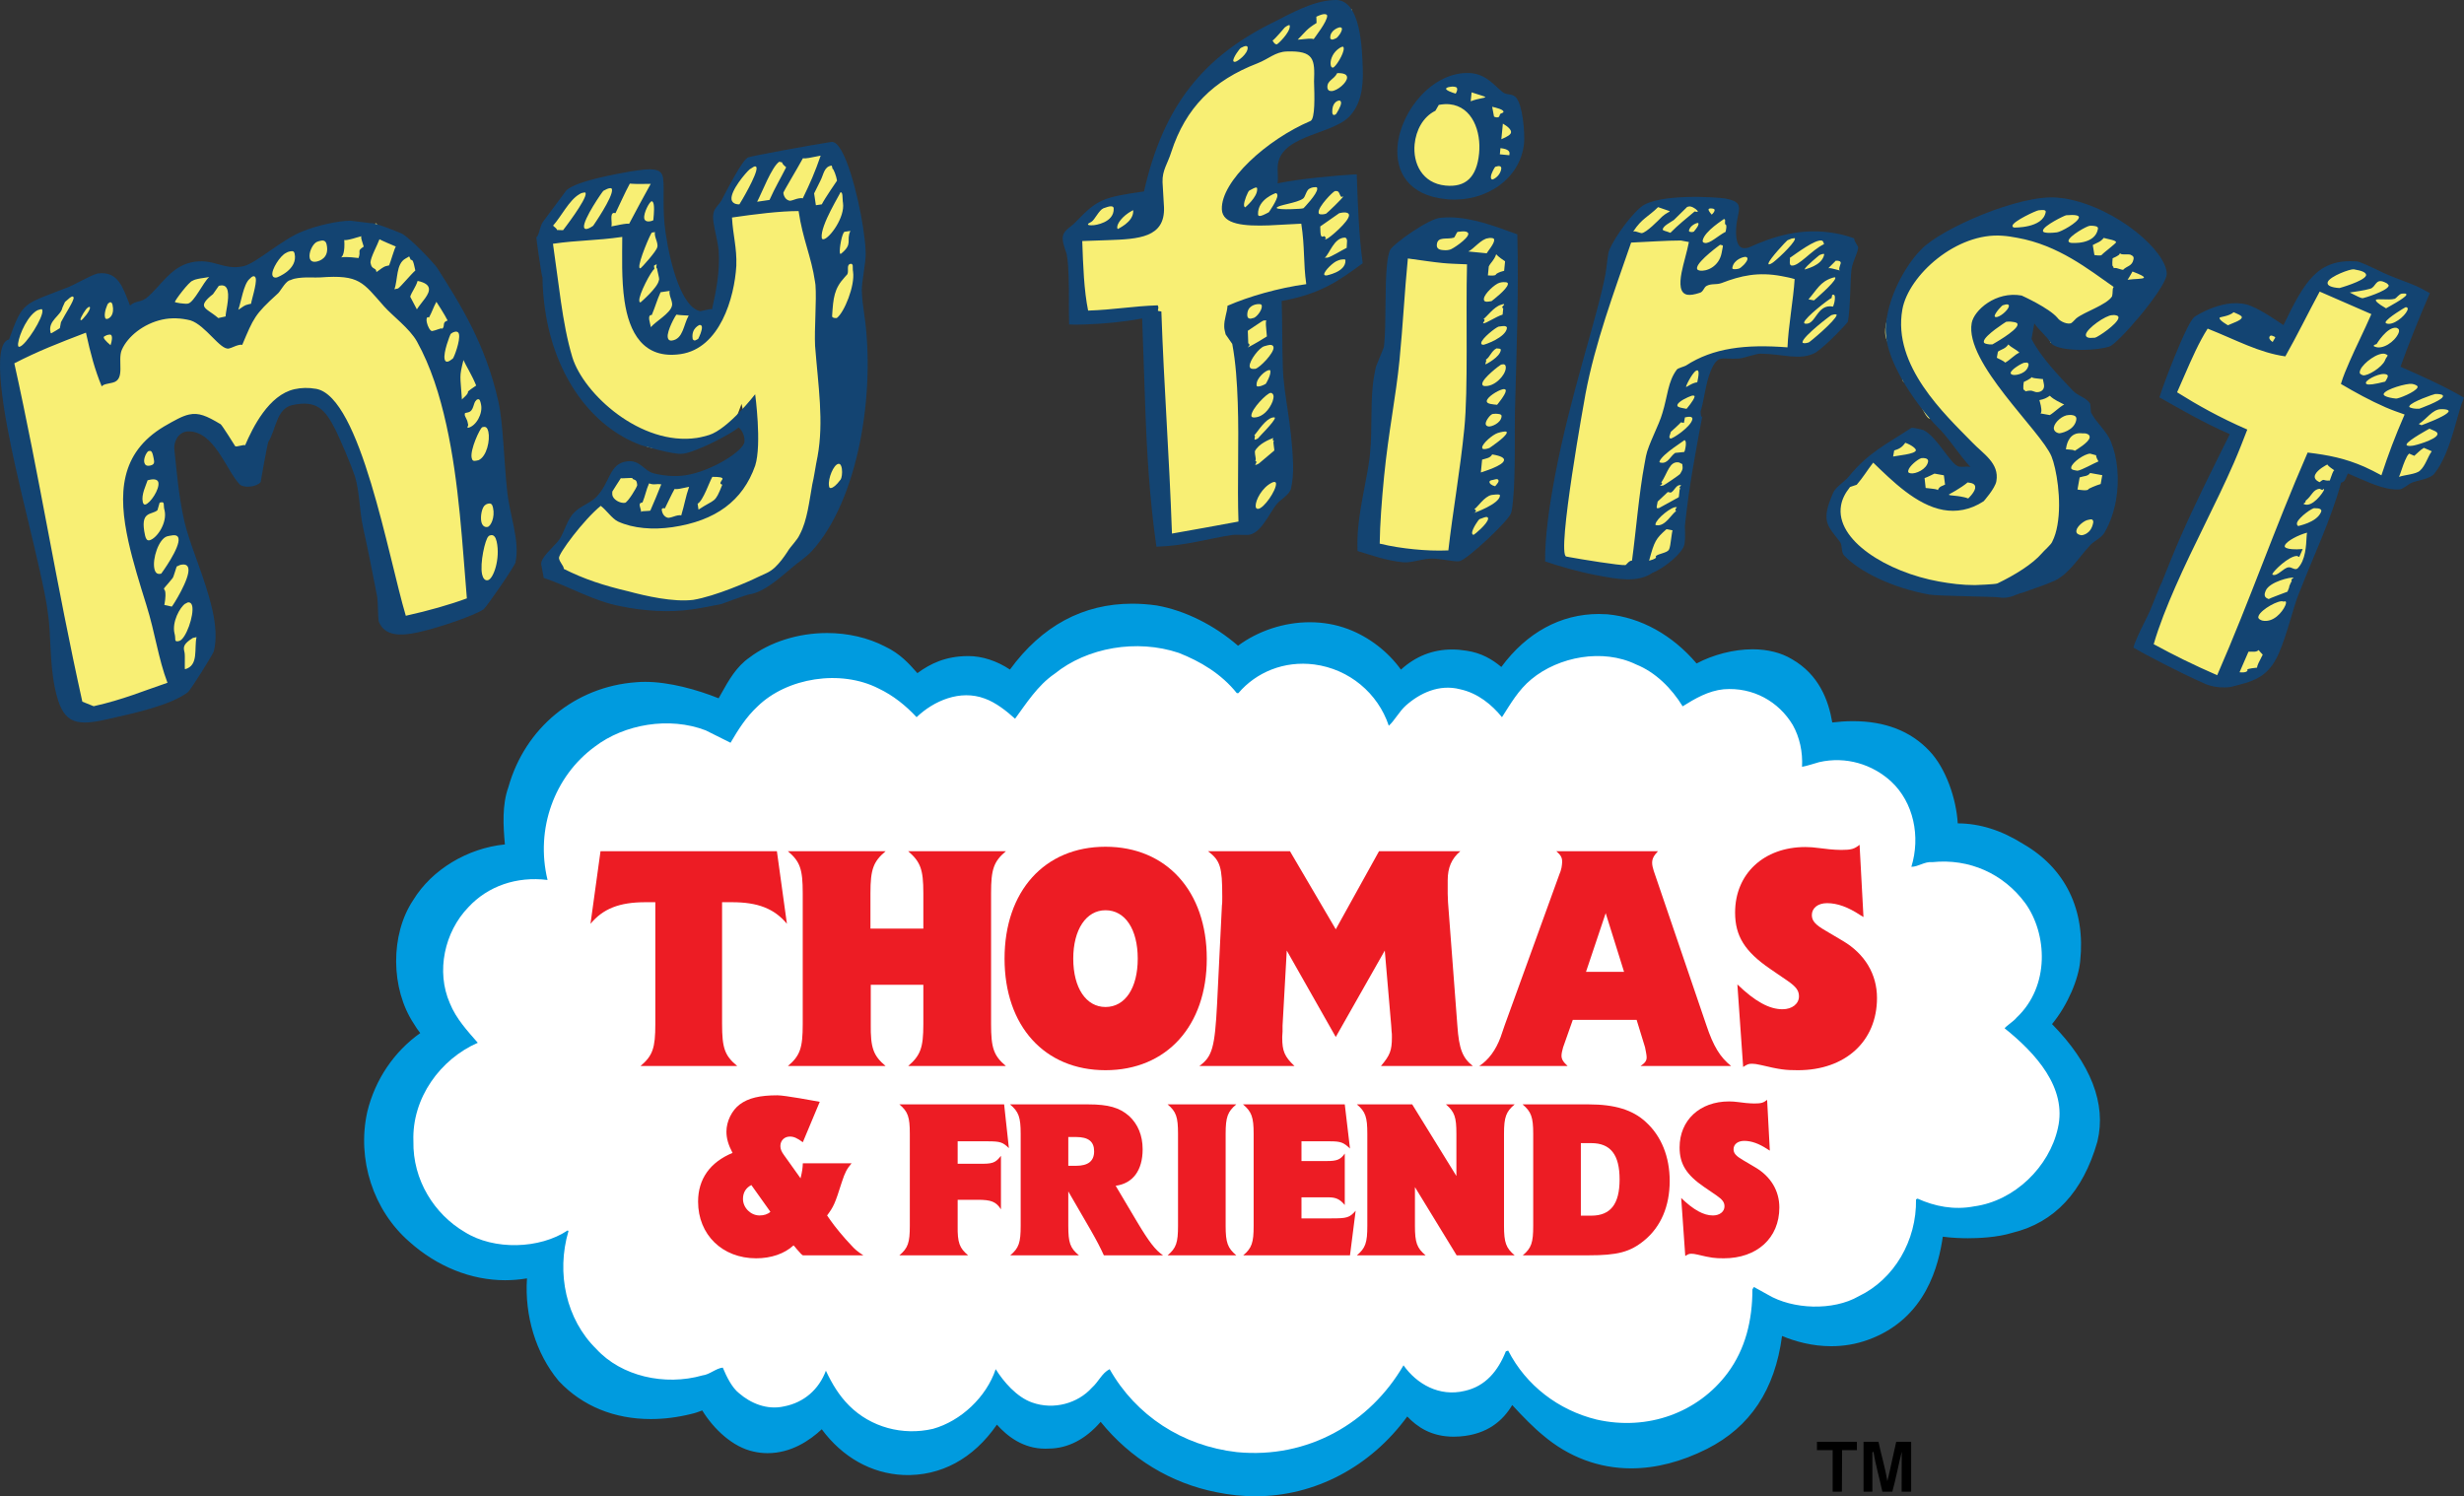 <?xml version="1.0" encoding="utf-8"?>
<!-- Generator: Adobe Illustrator 16.0.0, SVG Export Plug-In . SVG Version: 6.00 Build 0)  -->
<!DOCTYPE svg PUBLIC "-//W3C//DTD SVG 1.1//EN" "http://www.w3.org/Graphics/SVG/1.1/DTD/svg11.dtd">
<svg version="1.1" id="Layer_1" xmlns="http://www.w3.org/2000/svg" xmlns:xlink="http://www.w3.org/1999/xlink" x="0px" y="0px"
	 width="1000px" height="607.31px" viewBox="0 0 1000 607.31" enable-background="new 0 0 1000 607.31" xml:space="preserve">
<rect x="0" y="0" width="1000" height="607.31" fill="#333333" stroke="none"/>
<g>
	<path fill="#F8EF74" d="M470.814,219.782c-2.771-20.134-3.716-39.125-4.273-55.128l-1.317-37.853l-2.337,0.45
		c-8.398,1.618-16.799,2.188-22.352,2.381c-1.392,0.048-2.712,0.099-4.029,0.099c-0.292,0-0.584-0.005-0.885-0.011
		c-0.054-2.498-0.048-5.02-0.042-7.553c0.006-3.216,0.006-6.431-0.104-9.581c-0.116-3.243-0.226-6.581-0.811-9.713
		c-0.05-0.375-0.185-0.753-0.441-1.457c-0.408-1.147-1.097-3.063-1.154-4.536c-0.042-1.306,0.617-1.946,2.382-3.32
		c0.733-0.566,1.481-1.147,2.178-1.898c8.473-8.854,9.966-9.524,26.686-11.951l1.386-0.2l0.304-1.368
		c7.635-33.698,22.694-53.266,51.979-67.554l2.196-1.124c5.859-3.021,13.879-7.152,20.82-7.396l0.465-0.012
		c2.44,0.054,3.991,0.608,5.779,1.258c0.426,0.158,0.861,0.316,1.305,0.462c0.209,4.133,0.691,8.264,1.147,12.27
		c0.489,4.223,0.948,8.213,1.082,11.963c0.304,8.765-1.293,14.368-5.2,18.17c-2.527,2.405-6.885,4.009-11.492,5.701
		c-8.541,3.135-18.222,6.694-17.86,17.026l0.074,2.089c0.036,1.084,0.071,2.116-0.087,3.082l-0.482,2.905l2.894-0.574
		c10.011-1.988,22.981-3.052,29.779-3.509c0.414,11.907,0.837,22.4,2.202,33.034c-9.075,6.652-16.04,11.48-31.078,14.231
		l-1.734,0.319l0.063,1.758c0.152,4.375,0.193,8.86,0.238,13.378c0.048,4.591,0.09,9.21,0.244,13.763
		c0.183,5.33,0.945,10.396,1.744,15.76c0.977,6.5,2.083,13.867,2.41,23.324c0.11,3.228-0.151,6.354-0.774,9.284
		c-0.227,1.037-1.562,2.137-2.861,3.198c-1.025,0.84-2.089,1.714-2.834,2.739c-0.769,0.954-1.609,2.294-2.494,3.71
		c-2.107,3.389-4.718,7.594-7.576,7.698l-0.477,0.006c-0.53,0-1.097-0.024-1.685-0.042c-0.622-0.024-1.251-0.044-1.829-0.044
		l-2.033,0.057c-3.785,0.548-7.173,1.251-10.448,1.928C483.773,218.169,477.884,219.385,470.814,219.782"/>
	<path fill="#F8EF74" d="M570.055,226.225c-0.215,0-0.429-0.005-0.635-0.03c-5.415-0.536-10.121-2.008-14.669-3.43
		c-0.694-0.212-1.386-0.427-2.074-0.641c-0.048-2.643,0.06-5.406,0.322-8.08c0.558-5.591,1.606-11.11,2.631-16.445
		c0.77-4.032,1.496-7.847,1.946-11.399l0.251-2.557c0.417-4.164,0.458-8.419,0.5-12.922c0.045-4.566,0.093-9.284,0.558-13.954
		c0.218-2.232,0.623-4.321,1.043-6.524l0.099-0.5c0.128-0.482,1.147-2.954,1.817-4.589c1.434-3.473,1.526-3.735,1.574-4.182
		l0.161-1.579c0.372-3.809,0.42-9.194,0.479-14.884c0.057-5.949,0.116-12.097,0.563-16.577c0.25-2.533,0.664-4.589,1.142-5.645
		c1.305-2.205,15.002-11.677,18.742-11.867c1.142-0.107,2.235-0.164,3.32-0.164c1.181,0,2.352,0.062,3.463,0.169
		c7.305,0.722,14.445,3.314,20.183,5.403c0.703,0.256,1.392,0.5,2.057,0.739c0.459,18.761-0.071,37.462-0.635,57.233
		c-0.129,4.515-0.257,9.069-0.379,13.664c-0.048,1.893-0.048,4.846-0.042,8.345c0.013,8.282,0.024,19.634-0.694,26.885
		c-0.214,2.167-0.366,3.687-0.679,4.849c-1.038,2.795-16.461,17.259-19.42,18.213c-0.057,0.012-0.196,0.035-0.465,0.035
		c-0.432,0-0.897-0.047-1.362-0.092c-1.043-0.101-2.104-0.268-3.141-0.426c-1.047-0.164-2.065-0.318-2.98-0.408l-1.356-0.134
		c-0.438-0.045-0.891-0.063-1.335-0.063c-2.125,0-4.247,0.435-6.294,0.862C573.021,225.892,571.39,226.225,570.055,226.225
		 M589.986,78.976c-0.729,0-1.457-0.029-2.195-0.077l-1.067-0.104c-17.599-1.741-18.275-14.288-17.751-19.604
		c1.288-13,12.813-27.535,26.313-27.535c0.324,0,0.652,0.013,0.977,0.024l0.367,0.045c4.143,0.402,6.676,2.745,9.122,5.01
		c0.868,0.798,1.711,1.57,2.572,2.234c1.073,0.945,2.391,1.159,3.448,1.33c0.764,0.123,1.237,0.214,1.52,0.458
		c2.167,1.771,3.368,12.866,2.948,17.152C615.048,69.919,603.765,78.976,589.986,78.976"/>
	<path fill="#F8EF74" d="M660.539,233.116c-3.749,0-7.892-0.781-12.282-1.612c-8.189-1.538-15.861-3.931-19.413-5.108
		c0.083-8.369,1.359-18.993,3.887-32.422c3.662-19.453,8.717-37.501,13.172-53.431c3.198-11.415,5.958-21.271,7.397-28.915
		c0.274-1.468,0.452-2.953,0.617-4.44c0.163-1.398,0.321-2.801,0.584-4.182c0.441-2.315,6.765-12.604,12.508-17.413
		c2.751-2.313,10.291-3.639,20.692-3.639c6.109,0,10.991,0.458,11.998,0.646c4.107,0.77,3.997,1.339,3.601,3.455l-0.611,3.255
		c-0.853,4.53-0.969,12.433,3.981,13.366c0.316,0.063,0.677,0.092,1.062,0.092c0.709,0,1.478-0.11,2.235-0.325l0.14-0.042
		l0.146-0.065c6.535-2.98,15.357-6.404,25.627-6.404c2.918,0,5.88,0.28,8.798,0.832c1.922,0.363,3.717,0.834,5.814,1.532
		c0.263,0.745,0.668,1.383,0.996,1.916c0.104,0.165,0.208,0.316,0.285,0.462l-0.035,0.196c-0.116,0.629-0.495,1.585-0.892,2.599
		c-0.584,1.49-1.252,3.173-1.579,4.944l-0.117,0.611c-0.244,1.758-0.348,4.56-0.47,7.793c-0.164,4.31-0.361,9.615-0.909,12.946
		c-1.451,1.666-8.063,8.753-12.348,11.683c-1.678,0.856-3.65,1.293-6.178,1.293c-1.922,0-4.026-0.256-6.262-0.531
		c-2.593-0.309-5.534-0.676-8.807-0.705h-0.012c-1.112,0-2.656,0.408-5.072,1.078c-1.3,0.361-3.07,0.856-3.657,0.892
		c-0.844,0.075-1.55,0.098-2.196,0.098c-0.781,0-1.473-0.035-2.102-0.069c-0.56-0.023-1.079-0.047-1.562-0.047
		c-3.517,0-5.364,1.525-7.331,6.041c-1.487,3.68-2.161,7.185-2.819,10.574c-0.433,2.25-0.844,4.381-1.458,6.327l-0.098,0.313
		l0.006,0.327c0.006,0.733,0.018,1.943,0.471,2.876c-2.754,14.63-5.123,27.431-6.771,42.702c-0.107,0.524-0.071,1.386-0.036,2.575
		c0.058,1.618,0.129,3.639-0.214,5.439c-0.42,2.253-6.651,7.892-11.686,9.972l-0.197,0.086l-0.176,0.116
		C666.952,232.382,664.184,233.116,660.539,233.116"/>
	<path fill="#F8EF74" d="M812.31,240.549c-0.302,0-0.617-0.03-0.967-0.093c-0.53-0.099-0.989-0.304-1.617-0.605
		c-0.957-0.438-2.155-0.996-4.045-1.335c-0.214-0.036-0.471-0.063-0.763-0.063c-1.222,0-3.097,0.411-5.27,0.873
		c-2.336,0.507-4.979,1.076-6.598,1.076c-3.675-0.161-6.757-0.501-9.942-1.07c-13.813-2.477-27.258-8.625-33.478-15.289
		c-0.203-0.28-0.318-1.189-0.391-1.735c-0.14-1.121-0.301-2.396-1.014-3.415c-0.652-0.895-1.257-1.657-1.82-2.375
		c-2.593-3.284-3.893-4.932-3.186-8.852c0.318-1.8,1.123-3.856,2.321-6.78c0.513-1.13,2.038-2.429,3.386-3.564
		c0.972-0.832,1.887-1.606,2.557-2.429c6.166-7.606,11.873-11.182,19.095-15.706c1.609-1.013,3.287-2.063,5.058-3.21
		c0.274,0.08,0.53,0.123,0.739,0.158c0.524,0.099,1.117,0.141,1.704,0.179c0.433,0.03,0.871,0.053,1.255,0.123l0.367,0.065
		c2.509,1.398,5.17,4.921,7.524,8.038c2.822,3.737,4.855,6.434,7.233,6.86c0.513,0.093,0.995,0.123,1.467,0.123
		c0.444,0,0.879-0.03,1.299-0.066c0.298-0.024,0.593-0.051,0.886-0.051c0.164,0,0.336,0.016,0.506,0.045l6.53,1.165l-4.241-4.491
		c-1.94-2.053-4.029-4.798-6.05-7.459c-2.557-3.376-5.197-6.86-7.736-9.2c-1.118-0.933-2.266-1.178-3.18-1.371
		c-0.775-0.167-1.187-0.262-1.467-0.551c-1.532-1.642-2.674-4.363-3.785-6.989c-0.864-2.068-1.689-4.014-2.732-5.51
		c-0.635-0.916-1.807-1.428-2.948-1.922c-0.232-0.104-0.453-0.19-0.646-0.28c-0.436-1.159-0.539-2.259-0.649-3.517
		c-0.141-1.55-0.298-3.296-1.133-5.311c-0.912-1.878-1.898-3.282-2.766-4.521c-2.015-2.863-3.338-4.756-2.468-9.632
		c0.941-5.237,3.926-10.1,6.109-13.653l0.501-0.832c1.153-1.898,2.095-3.77,3.016-5.584c1.69-3.362,3.291-6.536,5.836-9.022
		c7.513-7.996,36.97-20.618,51.595-20.618c0.664,0,1.305,0.024,1.91,0.081c0.443,0.087,1.085,0.141,1.72,0.188
		c0.5,0.038,1.007,0.074,1.496,0.167c21.374,3.821,39.465,21.356,39.533,28.533l-0.048,0.281
		c-0.972,5.409-18.764,26.044-21.833,27.326c-1.795,0.557-4.146,0.819-7.386,0.819c-2.077,0-4.25-0.104-6.39-0.214
		c-2.176-0.104-4.321-0.209-6.348-0.209c-0.972,0-1.857,0.024-2.68,0.075c-1.711-3.406-2.956-5.892-5.409-9.144l-2.807-3.733
		l-2.063,11.545l0.311,0.617c3.856,7.564,11.128,15.2,16.976,21.333c1.397,1.464,2.732,2.185,3.916,2.825
		c1.094,0.599,2.048,1.112,2.771,1.991c0.063,0.322,0.086,0.945,0.11,1.341c0.051,1.082,0.087,1.886,0.471,2.565
		c0.938,1.877,2.423,3.698,3.851,5.454c1.643,2.021,3.332,4.11,4.083,6.116c2.569,6.229,3.29,14.877,1.898,22.638
		c-0.816,4.587-2.336,8.857-4.393,12.375c-0.447,0.873-1.705,1.758-2.808,2.539c-1.111,0.781-2.253,1.598-3.066,2.593
		c-1.288,1.38-2.569,2.975-3.821,4.512c-3.001,3.711-5.841,7.213-9.594,9.069c-2.259,1.013-4.693,1.458-7.286,1.928
		c-2.322,0.417-4.727,0.855-7.162,1.758c-1.397,0.304-2.398,1.1-3.216,1.747C814.208,240.012,813.527,240.549,812.31,240.549"/>
	<path fill="#F8EF74" d="M901.374,277.376c-0.899,0-2.724-0.322-6.271-1.866c-8.702-3.803-22.021-10.696-27.1-13.605
		c0.331-0.879,0.733-1.8,1.13-2.7c0.822-1.884,1.74-3.734,2.649-5.552c0.903-1.833,1.8-3.633,2.587-5.433
		c0.018-0.048,1.448-4.023,1.514-6.512c0.146-0.274,0.343-0.605,0.569-0.965l0.524,1.362l2.318-5.77
		c2.418-6.035,4.7-11.736,7.037-17.083c5.433-12.458,10.943-23.547,17.321-36.383l3.803-7.678l-1.958-0.855
		c-9.475-4.134-17.372-8.607-25.013-12.935l-1.917-1.079c1.508-4.456,4.828-13.238,7.862-20.19c2.336-5.365,3.71-7.893,4.509-9.084
		l2.565,1.124l0.775-1.783c3.303-0.596,5.627-1.976,7.707-3.216c2.071-1.228,3.707-2.196,5.916-2.196
		c1.415,0,3.01,0.391,4.875,1.207c3.872,1.687,7.669,4.21,10.721,6.252l1.848,1.219l1.934,1.258l1.014-2.069
		c8.148-16.754,12.637-24.805,25.434-24.805c0.757,0,1.532,0.024,2.34,0.078c1.008,0.274,2.185,0.787,3.531,1.38
		c1.815,0.786,3.553,1.636,4.822,2.252c0.775,0.378,1.386,0.677,1.746,0.835l1.887,0.825c2.045,0.886,3.925,1.591,5.785,2.289
		c1.764,0.659,3.504,1.305,5.341,2.104c1.32,0.581,2.631,1.269,4.085,2.059c-4.079,9.447-8.314,20.141-11.221,28.3l-0.635,1.788
		l1.741,0.763c10.857,4.736,18.748,8.533,24.029,11.578c-0.825,2.173-1.556,4.811-2.387,7.775c-1.207,4.298-2.569,9.165-4.485,13.57
		c-1.434,3.284-2.754,5.573-4.285,7.415c-0.805,0.948-3.181,1.553-5.097,2.032c-1.1,0.278-2.144,0.546-3.028,0.886
		c-0.757,0.306-1.544,0.837-2.378,1.403c-0.623,0.429-1.666,1.141-2.06,1.222c-0.346,0.03-0.677,0.048-1.013,0.048
		c-4.113,0-9.228-2.08-14.124-4.211l-6.774-2.959l-1.806,4.137l-1.178,0.283l-0.69,1.481c-2.757,10.226-7.117,20.662-11.329,30.756
		c-1.841,4.414-3.645,8.724-5.236,12.836l-0.452,1.058c-1.073,2.679-2.11,6.151-3.21,9.826c-1.428,4.771-3.046,10.181-4.933,14.508
		c-3.892,8.917-9.251,10.255-17.368,12.288l-0.391,0.089c-0.238-0.048-0.478-0.071-0.716-0.071c-0.751,0-1.3,0.256-1.708,0.438
		C902.173,277.271,901.935,277.376,901.374,277.376"/>
	<path fill="#F8EF74" d="M34.151,291.222c-5.018,0-7.787-1.755-10.004-11.736c-1.38-6.214-1.684-12.598-1.976-18.776
		c-0.214-4.411-0.411-8.58-1.001-12.261c-0.611-5.108-1.917-11.024-3.443-17.878c-1.367-6.175-2.974-12.854-4.628-19.721
		c-1.731-7.215-3.52-14.672-5.132-21.929C-2.109,143.499,2.761,140,3.842,139.755l1.091-0.238l0.379-1.055
		c4.768-13.115,4.768-13.115,17.833-18.084c1.564-0.587,3.285-1.246,5.213-1.996c0.685-0.257,1.967-0.904,3.993-1.946
		c2.301-1.172,6.146-3.144,7.287-3.395c0.56-0.092,1.025-0.123,1.466-0.123c4.649-0.005,6.267,3.553,8.714,9.832l0.799,2.021
		l1.076,2.656l2.155-1.887c0.885-0.775,1.603-0.957,2.604-1.208c1.07-0.274,2.411-0.611,3.907-1.734
		c2.026-1.648,3.785-3.589,5.492-5.463c3.493-3.862,6.801-7.513,11.903-8.642c1.213-0.269,2.367-0.403,3.529-0.403
		c2.39,0,4.429,0.564,6.578,1.148c2.223,0.611,4.524,1.24,7.233,1.24c1.287,0,2.557-0.141,3.871-0.436
		c2.948-0.652,6.846-3.356,11.364-6.494c4.253-2.954,9.075-6.298,13.135-7.83c2.801-1.129,6.067-2.101,9.748-2.924
		c3.145-0.697,6.133-1.117,8.485-1.183l6.768,1.451l0.438-0.098c1.479-0.328,2.34-1.183,2.969-1.806
		c0.262-0.263,0.536-0.536,0.676-0.566h0.012l6.896,6.609l0.209,0.12c1.356,0.796,2.977,1.449,4.553,2.083
		c3.344,1.355,6.804,2.745,7.355,5.224l0.274,1.24c0.227,1.007,0.781,2.161,1.713,3.526c1.112,1.746,2.289,3.564,3.493,5.415
		c8.667,13.348,18.486,28.479,22.972,48.707c1.198,5.376,1.776,13.715,2.339,21.777c0.328,4.675,0.665,9.516,1.123,13.739
		c0.328,3.686,1.147,7.495,1.941,11.176c1.374,6.422,2.667,12.481,1.508,17.658c-0.665,1.636-10.839,16.522-12.33,17.962
		c-3.096,1.991-16.278,6.75-25.735,8.845c-2.512,0.555-4.602,0.829-6.372,0.829c-4.834,0-6.36-2.086-7.048-3.74
		c-0.158-0.903-0.227-2.733-0.274-4.217c-0.069-1.973-0.14-4.018-0.331-5.481c-1.696-8.807-3.601-18.647-5.767-28.381
		c-1.496-6.748-0.709-15.561-2.73-22.269c-1.237-3.716-3.063-9.558-5.302-13.84c-0.704-1.338-1.327-2.522-1.771-3.424
		c-0.545-1.064-1.031-2.096-1.508-3.079c-2.685-5.632-8.807-9.11-15.864-9.11c-1.234,0-2.545,0.151-4.017,0.479
		c-6.7,1.49-10.571,7.674-13.677,12.642l-0.861,1.368c-0.152,0.176,1.746,1.323,1.198,1.831c-1.792,1.647-2.188,1.618-2.399,2.479
		l-2.79,0.426l0.42,1.893c-0.39,0.151-0.868,0.268-1.478,0.402c-0.811,0.185-1.75,0.384-2.667,0.855
		c-4.515-4.315-14.41-12.806-19.372-12.806c-0.321,0-0.64,0.03-0.933,0.098c-0.92,0.206-1.758,0.45-2.602,0.707
		c-0.746,0.227-1.493,0.459-2.319,0.641l-3.087,0.686l0.274,1.869c0.5,3.466,0.891,7.281,1.299,11.313
		c0.775,7.577,1.654,16.153,3.522,24.552c1.142,5.162,3.139,10.711,5.243,16.576c2.346,6.53,4.769,13.274,6.313,20.239
		c1.397,6.285,1.585,11.548,0.566,15.644c-0.605,1.41-8.708,14.368-9.978,15.644c-6.726,4.902-20.504,7.954-32.661,10.657
		C38.613,290.882,36.148,291.222,34.151,291.222"/>
	<path fill="#F8EF74" d="M264.092,246.584c-4.137-0.075-7.91-0.478-11.543-1.234c-6.181-1.142-12.419-4.14-18.463-7.03
		c-3.886-1.869-7.898-3.791-11.918-5.251c-0.081-0.414-0.173-0.84-0.265-1.281c-0.194-0.933-0.402-1.94-0.548-2.947
		c-0.146-0.975,2.521-3.77,3.949-5.267c1.105-1.159,2.253-2.363,3.097-3.493c1.019-1.598,1.713-3.222,2.39-4.789
		c0.966-2.271,1.887-4.408,3.389-5.886c1.13-1.165,2.551-1.982,4.065-2.849c1.624-0.927,3.296-1.887,4.816-3.344
		c2.557-2.625,3.931-5.409,5.144-7.85c1.839-3.71,2.947-5.671,6.136-6.139c0.352-0.051,0.695-0.075,1.019-0.069
		c1.825,0.03,2.995,0.983,4.485,2.185c1.276,1.037,2.721,2.211,4.694,2.7c2.977,0.712,5.854,1.103,8.562,1.151
		c1.717,0.027,3.407-0.078,5.025-0.316c8.872-1.299,17.393-5.952,26.03-14.216l0.832-0.792l-0.268-1.113
		c-0.301-1.17-0.942-3.385-1.484-5.265c-0.414-1.427-0.769-2.644-0.837-2.969l-1.44-6.589l-3.117,8.366
		c-3.719,2.917-16.48,9.206-20.698,9.822l-0.646,0.089c-1.064,0.162-2.748,0.232-4.617,0.197c-3.851-0.066-7.609-0.524-9.355-1.117
		l-1.455-2.271l-0.614-0.229c-19.387-7.191-33.767-27.565-37.519-53.15c-0.686-4.683-1.04-9.114-1.052-13.155l-0.012-1.935
		l-0.432-0.006c-0.295-1.677-0.733-4.681-1.082-7.037c-0.322-2.205-0.739-5.042-0.891-6.509c0.599-0.989,0.924-2.116,1.234-3.216
		c0.304-1.082,0.623-2.19,1.147-2.813c0.075-0.045,0.554-0.227,0.873-0.35c0.933-0.366,1.898-0.745,2.515-1.573
		c0.987-1.199,1.622-2.602,2.233-3.955c0.628-1.397,1.186-2.62,2.068-3.448l1.362-1.309l0.885-2.271
		c4.846-3.042,18.513-5.51,23.872-6.476l0.432-0.078l2.992-0.441c1.88-0.268,3.374-0.396,4.572-0.37
		c2.965,0.054,3.093,0.87,3.239,1.913c0.233,1.601,0.221,3.896,0.203,6.551c-0.03,4.262-0.075,9.546,0.816,15.589
		c1.076,7.334,5.385,31.451,15.596,33.472l0.337,0.065l0.986-0.146c0.489-0.072,1.094-0.224,1.705-0.373
		c0.468-0.123,0.939-0.245,1.317-0.292c0.018-0.007,0.042-0.007,0.063-0.013l2.027,1.521l0.676-2.959
		c1.648-7.285,3.368-15.787,2.76-24.606l-0.271-1.898c-0.224-1.562-0.584-3.222-0.945-4.881c-0.343-1.588-0.676-3.162-0.897-4.652
		c-0.477-3.252,0.226-4.096,1.397-5.475c0.739-0.873,1.648-1.958,2.336-3.647l0.826-1.526c4.393-8.356,7.207-12.946,8.363-13.655
		c1.83-0.635,26.646-5.132,32.348-5.97l0.874-0.128c2.819,0.415,8.404,17.683,10.651,32.998c0.48,3.314,0.969,6.664,1.043,10.07
		c0.066,1.946-0.373,4.938-0.802,7.835c-0.408,2.814-0.805,5.472-0.769,7.332c0.081,3.668,0.545,6.819,0.989,9.877
		c4.473,30.488-2.098,74.232-20.82,94.695c-1.219,1.296-2.673,2.119-4.205,2.986c-1.487,0.841-3.025,1.714-4.557,3.1
		c-0.819,0.686-1.776,1.556-2.81,2.503c-3.764,3.442-8.458,7.722-12.547,8.327c-0.664,0.095-1.386,0.101-2.125,0.113
		c-0.903,0.018-1.911,1.472-2.936,1.625c-0.471,0.068-0.855,0.196-1.234,0.331c-0.152,0.053-0.298,0.122-0.479,0.146l-0.459,0.059
		l-4.519,1.705c-3.692,0.751-7.489,1.52-11.432,2.098C274.311,246.271,268.982,246.667,264.092,246.584"/>
	<path fill="#134472" d="M52.77,124.008c2.408-2.104,4.172-1.189,6.634-3.04c5.743-4.662,9.728-12.592,18.177-14.464
		c8.947-1.984,13.006,3.374,21.208,1.55c5.218-1.153,15.804-11.066,24.226-14.234c2.87-1.165,6.297-2.185,10.029-3.016
		c3.228-0.712,6.518-1.183,9.11-1.237l8.315,1.025c1.74-0.388,12.657,4.234,12.657,4.234c4.193,2.458,13.37,12.544,14.151,13.677
		c9.599,15.083,19.825,31.209,25.004,54.575c1.937,8.702,2.259,24.271,3.499,35.743c0.909,9.965,5.376,20.709,3.413,29.492
		c-0.221,1.353-11.659,17.974-12.982,19.047c-3.645,2.381-17.184,7.209-26.632,9.304c-6.708,1.487-13.447,1.678-15.819-4.315
		l-0.057-0.244c-0.334-1.497-0.25-6.989-0.602-9.785c-1.797-9.248-3.645-18.752-5.74-28.193c-1.543-6.965-1.347-14.259-3.332-20.862
		c-1.55-4.613-6.023-15.119-7.898-18.874c-4.169-8.202-7.587-12.162-17.53-9.96c-6.464,1.437-6.604,10.053-9.698,14.914
		c-0.384,0.608-3.138,16.385-3.138,16.385c-1.898,1.991-6.408,2.358-8.33,1.038c-5.719-5.773-10.437-22.197-21.419-21.667
		c-4.089,0.429-5.541,4.75-5.272,7.227c0.939,8.729,1.741,18.749,3.931,28.625c2.367,10.681,8.58,23.395,11.561,36.818
		c1.27,5.719,1.794,11.602,0.542,16.57c-0.274,1.105-9.504,15.929-10.64,16.704c-7.182,5.243-21.1,8.339-33.525,11.089
		c-12.929,2.87-17.319,0.716-20.186-12.213c-2.429-10.938-1.624-22.587-3.004-31.149c-0.602-5.085-1.928-11.048-3.418-17.763
		c-2.813-12.672-6.616-27.478-9.764-41.646c-4.524-20.385-10.034-49.937-2.578-51.594c5.666-15.599,5.502-14.001,24.227-21.288
		c1.684-0.629,9.337-4.939,11.579-5.433l0.244-0.055C48.082,109.924,49.875,116.826,52.77,124.008 M112.509,119.359
		c-9.117,8.282-9.588,9.691-14.202,20.623c-0.551-0.14-1.052-0.024-1.546,0.086c-1.243,0.275-2.623,1.103-3.869,1.381
		c-3.478,0.774-9.388-9.395-15.569-11.409c-3.865-0.972-7.82-1.141-11.542-0.313c-7.459,1.654-13.896,6.726-16.329,12.234
		c-1.91,4.333,1.648,12.145-3.814,13.366l-2.238,0.485c-0.745,0.173-1.49,0.337-2.125,1.001c-2.844-6.932-4.474-13.092-6.402-21.794
		c-11.298,4.333-19.226,7.391-29.061,12.445c10.208,45.988,17.011,89.599,27.6,137.325l4.589,1.848
		c11.927-2.643,20.743-6.425,29.964-9.516c-3.746-9.855-4.962-20.024-8.544-31.486c-2.742-8.783-5.469-17.565-7.287-25.77
		c-4.297-19.384-3.553-35.987,14.403-46.755c4.393-2.533,7.403-4.247,10.139-4.852c3.979-0.885,7.153,0.495,12.866,3.925
		c0.611,0.385,5.918,8.93,5.918,8.93c0.611,0.385,3.413-0.775,4.018-0.391c3.094-7.206,9.594-20.438,20.037-22.754
		c2.73-0.602,5.573-0.712,8.84-0.134c17.944,3.32,29.194,68.117,36.335,92.09c9.203-2.044,17.792-4.473,24.781-7.061
		c-1.789-20.99-3.079-46.79-8.321-70.405c-2.698-12.174-6.292-23.637-11.945-33.862c-3.007-5.329-9.855-10.326-13.336-14.251
		c-8.697-9.808-9.907-12.929-25.818-11.751c-2.044,0.197-6.598-0.358-10.577,0.527c-0.746,0.164-1.439,0.572-2.179,0.736
		C115.415,114.805,113.645,118.584,112.509,119.359 M7.362,140.343c0.11,0.494,0.361,0.438,0.605,0.384
		c2.491-0.548,9.834-12.09,9.229-14.826c-0.104-0.501-0.354-0.444-0.855-0.329c-0.494,0.111-1.24,0.275-2.125,0.993
		C9.994,129.843,6.924,138.352,7.362,140.343 M25.321,124.881c-0.581,3.261-5.892,5.212-4.833,9.936
		c0.047,0.257,0.11,0.501,0.352,0.447c0.25-0.057,3.457-2.072,3.457-2.072l0.444-2.408c1.532-3.063,5.416-8.804,5.141-10.046
		c-0.057-0.244-0.36-0.441-0.605-0.391c-0.501,0.113-1.386,0.829-2.906,2.214L25.321,124.881z M32.662,129.772
		c0,0,0.057,0.25,0.307,0.193c0.5-0.11,3.809-3.973,3.535-5.219c0,0-0.057-0.25-0.301-0.193c-0.25,0.054-0.25,0.054-0.694,0.414
		C35.013,125.079,32.498,129.026,32.662,129.772 M42.112,137.064c0.218,0.996,2.757,3.034,2.757,3.034s0.802-2.258,0.519-3.505
		c-0.165-0.742-0.457-0.932-1.458-0.712c-0.494,0.101-0.745,0.165-1.434,0.572C42.246,136.51,42.056,136.814,42.112,137.064
		 M42.58,128.616c0.11,0.495,0.22,0.989,0.965,0.825c0.995-0.22,3.016-1.713,2.131-5.689c-0.167-0.745-0.525-1.183-1.025-1.072
		c-0.25,0.047-0.441,0.36-0.686,0.408C43.521,123.448,42.196,126.878,42.58,128.616 M57.938,203.716
		c0.164,0.739,0.524,1.183,1.025,1.069c1.991-0.435,5.91-6.265,5.305-8.997c-0.227-0.996-1.386-1.514-3.371-1.076l-0.992,0.22
		C59.293,196.894,57.279,200.732,57.938,203.716 M63.901,207.086c-2.399,2.099-7.287,0.054-5.028,10.24
		c0.28,1.246,0.742,2.185,1.738,1.967l0.25-0.056c2.929-0.915,7.045-7.042,5.945-12.017l-0.17-0.739
		c-0.167-0.751-0.08-1.549-0.197-2.044c-0.104-0.501-0.408-0.697-1.153-0.53l-0.501,0.116L63.901,207.086z M58.554,187.67
		c0.22,0.989,0.879,1.63,2.375,1.293c1.737-0.385,1.818-1.183,1.433-2.924l-0.274-1.246c-0.28-1.247-0.691-1.929-1.434-1.764
		l-0.5,0.104C59.275,183.855,58.223,186.174,58.554,187.67 M62.655,230.827c0.324,1.502,1.043,2.381,2.533,2.051l0.25-0.054
		c0,0,7.82-10.601,6.995-14.332c-0.28-1.243-1.379-1.52-3.618-1.02l-0.996,0.221C64.396,218.712,61.77,226.86,62.655,230.827
		 M70.022,234.681c-3.063,3.809-3.564,3.919-3.454,4.41c0.063,0.25,0.361,0.447,0.471,0.942c0.164,0.745,0.25,2.295-0.331,5.546
		c0.245-0.054,3.01,0.641,3.01,0.641c0.245-0.053,7.6-11.596,6.715-15.574c-0.277-1.24-1.187-1.818-3.174-1.38
		c-0.5,0.11-0.941,0.471-1.437,0.582C71.572,229.9,70.469,234.314,70.022,234.681 M70.791,256.934l0.167,0.745
		c0.218,0.993,0.083,1.55,0.188,2.045c0.11,0.5,0.42,0.688,1.165,0.524l0.495-0.11c2.679-0.855,6.023-10.461,5.2-14.192
		c-0.227-0.992-0.885-1.636-1.88-1.41c-0.25,0.057-0.444,0.361-0.939,0.471C72.922,246.557,69.795,252.464,70.791,256.934
		 M70.97,122.575c0.054,0.25,4.113,0.914,5.359,0.64c2.482-0.554,6.163-8.672,8.562-10.774c-1.24,0.278-3.034,0.412-4.527,0.746
		c-0.739,0.164-1.49,0.331-2.188,0.745C76.695,114.269,70.865,122.08,70.97,122.575 M74.797,264.396l0.11,0.495
		c0.274,1.24-0.063,6.795,0.188,6.739c5.66-1.52,3.621-8.366,4.67-13.03l-1.49,0.328C74.379,261.356,74.406,262.653,74.797,264.396
		 M86.435,119.4c-2.891,2.211-3.862,3.737-3.642,4.724c0.334,1.496,2.897,2.486,5.797,4.974l2.986-0.664
		c-0.081-1.544,1.549-7.123,0.834-10.357c-0.391-1.734-1.359-2.563-3.344-2.125l-0.256,0.054L86.435,119.4z M96.708,125.737
		c2.074-1.252,2.214-1.801,4.205-2.241l0.996-0.221c0.024-1.049,2.375-8.092,1.88-10.326c-0.11-0.5-0.471-0.939-0.972-0.829
		c-0.495,0.11-0.938,0.468-1.573,1.13C98.844,115.348,97.843,122.61,96.708,125.737 M110.551,111.705
		c0.164,0.751,0.775,1.133,1.771,0.916c0.25-0.057,8.672-3.23,7.239-9.695c-0.167-0.742-0.524-1.183-1.77-0.909
		c-0.495,0.104-0.995,0.215-1.678,0.629C113.731,103.698,110.056,109.464,110.551,111.705 M125.694,104.695
		c0.268,1.241,1.183,1.828,2.924,1.443c0.995-0.226,5.164-1.409,3.948-6.878c-0.274-1.24-0.933-1.88-2.429-1.543
		c-0.495,0.107-1.24,0.268-1.928,0.688C126.632,99.528,125.25,102.708,125.694,104.695 M138.419,104.478
		c0.745-0.167,2.539-0.3,7.099,0.251c1.135-3.121-0.855-2.674,2.098-4.64c-0.164-0.746-0.683-1.928-0.903-2.924
		c-0.116-0.495-0.224-0.996-0.03-1.299c-1.246,0.274-2.929,0.909-4.67,1.299c-0.742,0.164-1.737,0.384-2.295,0.25
		C140.026,102.3,139.111,104.07,138.419,104.478 M150.352,106.529l0.165,0.745c0.447,1.989,1.88,1.41,2.154,2.65l0.111,0.5
		c1.818-1.192,2.649-2.158,4.145-2.486l0.992-0.226c0.522-1.153,2.289-7.286,2.736-7.642c-0.855-0.337-6.05-2.568-6.652-2.959
		C153.201,99.376,150.406,104.427,150.352,106.529 M160.068,117.41l1.49-0.329c1.136-0.769,5.031-5.549,6.995-7.289l-0.391-1.744
		c-0.273-1.239-0.604-2.73-1.355-2.563c-0.245,0.054-0.572-1.442-0.823-1.385c0,0-0.447,0.361-1.386,0.828
		C160.655,107.107,161.535,113.437,160.068,117.41 M166.479,120.42l2.703,5.138c1.934-3.031,5.416-6.152,4.858-8.643
		c-0.274-1.237-1.544-2.262-4.554-2.897C168.744,116.534,167.084,118.468,166.479,120.42 M174.096,128.905
		c-0.301-0.19-0.301-0.19-0.558-0.134c-0.494,0.11-0.524,1.159-0.297,2.154c0.321,1.488,1.269,3.362,2.068,3.449l0.745-0.167
		c0.996-0.217,1.934-0.688,2.686-0.852c0.244-0.057,0.494-0.111,0.792,0.083c1.276-1.33-0.304-2.545,2.131-3.344
		c-0.996-2.122-4.554-7.593-4.554-7.593C175.804,124.875,175.396,126.53,174.096,128.905 M180.444,145.755
		c0.164,0.745,0.524,1.186,1.264,1.02c0.498-0.111,1.195-0.525,2.074-1.237c0.444-0.361,3.1-7.21,2.489-9.946
		c-0.164-0.742-0.769-1.135-1.52-0.968c-0.492,0.116-0.993,0.22-1.872,0.938C182.683,135.87,179.839,143.022,180.444,145.755
		 M187.475,162.185c-0.042-0.241,2.655-2.145,2.435-3.146c-0.054-0.245,2.208-1.794,3.344-2.557
		c-1.738-4.316-4.113-7.96-5.162-10.342C186.297,153.325,186.822,152.166,187.475,162.185 M189.934,167.38l-1.24,0.277
		c0.057,0.25-0.14,0.555-0.083,0.805c0.164,0.745,0.938,1.874,1.103,2.623c0.057,0.244,0.221,0.989,0.277,1.24
		c0.111,0.5-0.331,0.855-0.277,1.105c0,0,0.057,0.25,0.301,0.193c3.233-0.712,6.023-5.767,5.201-9.495
		c-0.274-1.246-0.5-2.241-1.24-2.075c-0.256,0.054-0.5,0.113-0.694,0.409C191.948,163.547,192.425,166.831,189.934,167.38
		 M191.423,185.831c0.221,0.996,0.572,1.436,1.818,1.162l1.001-0.22c3.308-1.521,4.724-8.089,3.949-11.573
		c-0.327-1.49-0.995-2.125-1.981-1.904l-0.501,0.11C194.761,173.874,190.702,182.604,191.423,185.831 M195.36,211.822
		c0.337,1.49,1.299,2.318,2.545,2.044c1.24-0.274,3.063-3.815,2.184-7.793c-0.274-1.24-0.694-1.931-1.934-1.654
		c-0.25,0.053-0.746,0.17-1.189,0.524C195.587,205.772,194.866,209.586,195.36,211.822 M195.658,233.14
		c0.331,1.496,1.106,2.631,2.352,2.352c2.232-0.495,5.108-8.697,3.564-15.662c-0.384-1.74-1.159-2.87-2.399-2.593
		c-0.25,0.054-0.751,0.164-0.942,0.468C196.91,218.78,194.669,228.666,195.658,233.14"/>
	<path fill="#134472" d="M349.765,117.78c0.081,3.558,0.519,6.609,0.972,9.667c4.729,32.289-2.498,75.706-21.321,96.284
		c-2.697,2.858-5.827,4.658-8.783,7.319c-4.161,3.502-10.619,9.35-16.511,10.21c-1.525,0.227-11.241,3.883-11.241,3.883
		c-3.896,0.793-7.788,1.586-11.939,2.191c-9.382,1.379-19.696,0.664-29.12-1.288c-10.773-1.991-20.594-7.91-31.147-11.495
		c-0.227-1.526-0.733-3.454-1.019-5.418c-0.415-2.843,4.992-6.977,7.415-10.223c2.176-3.445,3.061-8.035,5.984-10.914
		c2.513-2.596,6.164-3.576,8.891-6.208c5.817-5.976,5.165-13.465,12.362-14.514c5.457-0.802,7.037,3.869,10.967,4.852
		c4.613,1.117,8.888,1.374,12.818,0.798c10.473-1.532,23.839-9.937,24.054-13.683c0.208-3.737-2.387-5.763-2.387-5.763
		c-3.356,2.941-17.273,9.889-22.078,10.597l-0.646,0.09c-3.711,0.546-17.009-3.529-17.009-3.529
		c-19.807-7.347-34.845-27.874-38.782-54.711c-0.611-4.149-1.064-8.759-1.076-13.433c-0.221,0.024-0.868-4.336-1.508-8.7
		c-0.566-3.931-1.147-7.856-0.927-7.886l0.063,0.436c1.306-1.753,1.293-4.873,2.813-6.656c0.554-0.75,9.307-12.505,9.307-12.505
		c4.357-3.767,19.569-6.44,26.081-7.618l3.052-0.444c7.635-1.117,9.608,0.152,10.053,3.205c0.64,4.362-0.42,12.317,1.019,22.137
		c2.08,14.183,6.908,30.414,14.025,31.823l0.652-0.098c0.874-0.128,2.155-0.537,3.022-0.665c0.441-0.06,0.879-0.128,1.129,0.063
		c1.625-7.149,3.308-15.426,2.715-24.024l-0.256-1.747c-0.444-3.058-1.398-6.488-1.842-9.539c-0.926-6.331,2.227-6.116,3.863-10.151
		c1.583-2.906,7.618-14.935,10.103-16.192c1.031-0.599,27.52-5.373,32.977-6.172l0.874-0.128
		c5.451-0.799,11.188,23.104,12.884,34.669c0.477,3.273,0.989,6.757,1.064,10.315C351.476,106.609,349.688,114.227,349.765,117.78
		 M224.454,91.577c0.536,0.592,1.502,1.111,1.597,1.77l2.462,0.086c0,0,9.558-12.323,9.173-14.942
		c-0.054-0.433-0.281-0.403-0.716-0.334c-0.438,0.06-1.09,0.158-1.898,0.718C230.966,81.262,227.72,87.983,224.454,91.577
		 M306.492,188.984c-5.028,14.338-16.108,22.417-33.558,24.983c-7.862,1.154-15.965,0.554-22.185-2.321
		c-2.405-1.201-4.694-4.661-6.941-6.333c-6.971,5.692-17.211,19.458-16.955,21.201c0.256,1.752,1.758,2.871,1.946,4.169l0.03,0.221
		c8.187,4.148,16.284,6.78,26.208,9.114c6.964,1.877,18.146,4.435,26.253,3.466c9.075-1.484,22.936-7.582,26.057-9.156
		c3.326-1.6,4.759-1.875,7.123-4.005c1.958-1.848,3.606-4.095,5.067-6.315c1.421-2.443,3.904-4.524,5.084-7.144
		c2.972-5.564,3.809-13.396,5.04-20.263c0.703-2.783,1.344-7.641,2.137-11.328c2.602-14.198,0.274-28.566-1.001-44.874
		c-0.34-6.86,0.646-18.371,0.158-24.764l-0.188-1.305c-1.508-10.255-4.968-17.109-6.664-28.667
		c-7.57-0.007-17.861,1.281-27.028,2.622c0.402,7.296,2.015,12.189,1.758,19.581c-0.763,13.038-6.679,33.516-22.603,35.853
		c-15.276,2.235-20.93-8.971-22.784-21.625c-1.281-8.719-0.915-18.364-0.909-25.939c-10.687,1.567-17.866,1.281-28.119,2.783
		c1.184,8.07,2.116,15.963,3.24,23.598c1.118,7.636,2.453,15.241,4.634,22.504c4.637,14.917,27.794,36.035,50.488,32.708
		c1.738-0.256,3.24-0.697,4.951-1.171c7.876-2.485,18.749-16.567,18.749-16.567S309.233,180.335,306.492,188.984 M237.021,92.188
		c0.065,0.432,0.346,0.838,1.008,0.745c0.652-0.092,1.487-0.44,2.703-1.288c0,0,8.1-11.665,7.647-14.722
		c-0.06-0.432-0.31-0.624-0.966-0.525c-0.658,0.099-1.493,0.444-2.524,1.044C244.669,77.471,236.575,89.13,237.021,92.188
		 M255.606,74.529c-2.107,3.875-3.931,8.148-5.817,11.993c-0.221,0.04-0.462-0.152-0.688-0.113c-1.741,0.25-0.512,4.083-0.978,5.486
		c1.526-0.22,3.243-0.704,4.986-0.953c0.879-0.128,1.525-0.227,2.217-0.104c2.971-5.559,5.761-10.875,8.765-16.216
		C262.753,74.598,258.322,74.797,255.606,74.529 M256.644,194.062c-0.036-0.22-4.432,0.214-4.676,0.018
		c-0.379,0.501-3.448,5.409-3.448,5.409s-0.093,0.903-0.023,1.341c0.286,1.967,3.191,3.546,5.149,3.254
		c1.1-0.158,4.878-6.285,4.971-7.185l-0.128-0.876C258.232,194.276,256.766,194.942,256.644,194.062 M266.771,98.968
		c-0.161-1.09-0.79-2.336-0.948-3.424c-0.065-0.438-0.128-0.868,0.024-1.341l-1.305,0.188c-0.593,0.53-5.418,11.712-5.067,14.117
		c0.063,0.441,0.284,0.402,0.501,0.372c0.215-0.029,6.557-6.976,6.769-8.568C266.899,99.841,266.836,99.409,266.771,98.968
		 M267.441,112.689c-0.158-1.091-0.537-2.149-0.665-3.028l-0.098-0.647c-0.245-0.188-0.245-0.188-0.28-0.408
		c-0.092-0.647,0.244-1.368,0.03-1.336c-0.221,0.03-0.403,0.281-1.025,0.591l0.188,1.311c-1.243,0.632-6.482,10.536-6.127,12.935
		c0.062,0.435,0.092,0.653,0.53,0.592c0,0,6.935-5.921,7.394-8.887C267.569,113.563,267.507,113.13,267.441,112.689 M265.334,83.131
		c-0.128-0.868-0.438-1.491-0.87-1.431c-0.873,0.131-3.329,4.727-3.004,6.905c0.128,0.867,0.879,1.427,2.19,1.237
		c0.435-0.065,0.873-0.125,1.496-0.444C265.111,89.184,265.665,85.315,265.334,83.131 M263.418,196.193
		c-1.177,2.626-1.514,4.908-2.661,7.746l-0.212,0.03c-0.874,0.128-1.025,0.599-0.93,1.252c0.092,0.652,0.411,1.275,0.539,2.148
		l0.06,0.433c0.19-0.245,0.402-0.281,0.623-0.304c0.652-0.099,1.562-0.012,2.429-0.14l0.659-0.099
		c0.185-0.244,4.146-9.748,4.45-10.681C266.097,196.247,265.537,196.999,263.418,196.193 M272.719,122.84
		c-0.158-1.094-0.787-2.332-0.945-3.425c-0.065-0.438-0.134-0.879,0.024-1.35l-3.71,0.544c-1.514,3.35-2.063,5.657-3.553,9.216
		l-0.432,0.068c-0.659,0.096-0.745,1.001-0.617,1.872c0.158,1.088,0.566,2.37,0.665,3.022c1.893-2.283,7.868-5.609,8.539-8.613
		C272.848,123.708,272.788,123.272,272.719,122.84 M275.771,198.389c-0.653,0.099-1.306,0.192-1.995,0.075
		c-1.24,2.185-2.753,5.529-3.96,7.934c-0.25-0.188-0.471-0.151-0.691-0.122c-0.432,0.063-0.623,0.313-0.555,0.751
		c0.385,2.62,2.26,3.236,2.912,3.138c1.305-0.191,2.557-0.819,3.642-0.983c0.441-0.068,0.873-0.122,1.344,0.03
		c1.355-4.438,1.782-7.618,3.197-11.615C278.361,197.791,277.085,198.202,275.771,198.389 M274.546,127.698
		c-0.403,0.28-3.937,6.592-3.553,9.211c0.128,0.88,0.665,1.464,1.752,1.306c4.583-0.671,4.625-6.477,6.762-10.127
		C278.605,127.99,275.706,127.972,274.546,127.698 M284.861,132.648c-0.068-0.433-0.355-0.837-1.007-0.746
		c0.221-0.03-3.395,1.159-2.754,5.532l0.033,0.218c0.281,0.405,0.531,0.592,0.975,0.527c0.215-0.033,0.617-0.32,1.24-0.629
		C283.872,136.585,285.042,133.953,284.861,132.648 M292.386,196.182c-0.093-0.653,0.903-1.472,0.837-1.911
		c-0.063-0.435-0.996-0.739-4.122-0.727c-1.079,1.716-3.705,9.679-5.976,10.907l0.355,2.394c6.902-4.578,6.568-2.295,9.656-10.109
		C292.672,196.584,292.416,196.399,292.386,196.182 M296.892,80.958c0.164,1.09,1.195,2.056,3.186,1.982
		c0.378-0.494,7.347-12.219,6.962-14.83c-0.06-0.441-0.31-0.629-0.742-0.57c-0.441,0.069-1.034,0.6-2.06,1.196
		C302.653,70.086,296.385,77.466,296.892,80.958 M317.423,65.917l-1.16-0.28c-3.046,2.008-7.063,12.63-8.985,16.248l5.019-0.733
		c2.354-5.248,4.339-8.44,6.756-13.25C318.517,67.315,317.551,66.79,317.423,65.917 M328.301,64.099
		c-0.879,0.122-1.747,0.255-2.438,0.127c-2.629,4.846-8.026,13.659-7.958,14.094c0.378,2.624,2.253,3.24,2.912,3.144
		c1.084-0.161,2.116-0.756,3.424-0.954c0.438-0.059,1.09-0.152,1.562,0c2.912-6.005,4.915-10.529,7.263-17.339
		C331.541,63.396,330.045,63.837,328.301,64.099 M339.617,72.912c-0.19-1.312-1.326-4.485-1.758-4.426c0,0-0.197-1.305-0.409-1.275
		c-3.052,0.447-3.138,3.564-4.53,6.22c-0.337,0.721-2.173,4.349-2.516,5.066l0.716,4.798l2.398-0.355
		c1.202-2.405,6.164-9.594,6.164-9.594L339.617,72.912z M341.885,79.266c-0.089-0.659-0.188-1.312-0.84-1.213
		c0.438-0.062-8.276,13.477-7.546,18.492c0.068,0.436,0.319,0.618,0.757,0.557c2.393-0.354,8.723-8.856,7.868-14.746l-0.095-0.662
		C341.924,81.042,342.02,80.139,341.885,79.266 M341.674,190.289c-0.161-1.09-0.537-2.146-1.41-2.021
		c-1.967,0.29-4.25,5.973-3.836,8.811c0.093,0.652,0.155,1.09,0.814,1.001c0.873-0.135,2.086-0.984,3.949-3.481
		C341.563,194.092,341.93,192.042,341.674,190.289 M346.079,107.843c-0.06-0.433-0.346-0.835-0.781-0.775
		c-1.964,0.293-0.707,2.778-1.392,4.217l-1.147,1.288c-4.223,4.628-4.583,8.247-5.051,15.668l0.03,0.226
		c0.099,0.653,1.434,0.68,1.875,0.611c3.013-2.226,7.432-13.128,6.601-18.799l-0.095-0.653
		C346.055,109.188,346.147,108.285,346.079,107.843 M342.723,94.081c-1.025,0.589-2.131,6.774-1.875,8.52
		c0.069,0.432,0.069,0.432,0.289,0.402l0.211-0.03c4.98-4.076,1.917-5.189,3.773-9.254L342.723,94.081z"/>
	<path fill="#134472" d="M553.073,27.939c0.283,7.88-0.87,14.887-5.803,19.702c-7.868,7.469-29.23,7.288-28.742,21.196l0.066,2.083
		c0.045,1.159,0.086,2.325-0.11,3.49c9.918-1.97,23.104-3.129,32.142-3.675c0.454,12.985,0.855,24.576,2.423,36.121
		c-9.959,7.314-17.211,12.446-32.89,15.315c0.304,8.807,0.164,18.097,0.479,27.142c0.405,11.584,3.541,21.694,4.151,39.077
		c0.129,3.711-0.22,6.978-0.816,9.784c-0.599,2.802-4.488,4.566-6.038,6.706c-2.888,3.582-6.312,12.061-11.644,12.251
		c-1.392,0.042-3.248-0.122-4.646-0.074l-1.386,0.047c-10.169,1.521-18.647,4.367-30.938,4.792
		c-2.765-19.401-3.871-37.695-4.548-57.174l-1.239-35.471c-7.379,1.422-15.477,2.167-22.668,2.415
		c-2.313,0.08-4.632,0.167-6.965,0.008c-0.211-6.259,0.024-12.764-0.193-19.021c-0.116-3.245-0.227-6.494-0.796-9.498
		c-0.018-0.456-1.525-3.653-1.615-6.205c-0.116-3.481,3.094-4.519,5.108-6.68c8.959-9.37,11.024-10.138,27.881-12.58
		c7.844-34.625,23.859-54.688,53.078-68.939c5.925-2.992,15.482-8.428,23.827-8.723l0.466-0.018
		C552.373-0.615,552.806,20.059,553.073,27.939 M533.293,33.042c0.334-8.846,0.158-12.556-11.102-12.147
		c-4.641,0.161-7.319,3.04-11.903,4.822c-17.866,6.893-29.084,17.965-34.949,36.043c-1.463,4.694-3.692,7.316-3.528,12.189
		c0.116,3.252,0.477,6.945,0.593,10.199c0.427,12.285-10.229,12.89-22.748,13.324l-10.432,0.364
		c0.349,9.976,0.698,19.935,2.382,28.235c10.663-0.37,17.81-1.782,28.24-2.146c0.245,0.456,0.257,0.688,0.263,0.921
		c0.019,0.461-0.202,0.933-0.19,1.165c0.009,0.233,0.238,0.227,1.412,0.415c1.073,30.836,3.181,57.919,4.301,90.144
		c9.695-1.726,17.995-3.18,26.992-4.882c-0.545-15.533,0.274-32.044-0.295-48.274c-0.286-8.118-0.799-16.216-2.227-23.833
		l-2.685-3.854c-0.274-1.153-0.54-2.068-0.569-2.995c-0.116-3.248,1.187-5.842,1.326-8.63c8.69-3.791,20.642-7.221,31.957-8.777
		c-1.24-8.784-0.519-14.845-2.021-24.537c-4.169,0.146-8.801,0.536-13.202,0.694c-9.74,0.337-18.817-0.273-19.029-6.529
		c-0.405-11.364,18.149-28.271,35.993-35.859C533.764,48.148,533.499,39.064,533.293,33.042 M442.898,90.048
		c-0.909,0.495-1.368,0.745-1.362,0.978c0.018,0.461,0.948,0.432,2.107,0.391c0.694-0.024,8.551-0.996,8.348-6.795
		c-0.012-0.461-0.262-0.921-1.188-0.881c-0.694,0.023-1.619,0.285-2.989,0.798C445.98,85.301,444.267,89.303,442.898,90.048
		 M453.422,92.233c0.012,0.464,0.023,0.697,0.482,0.68c-0.691,0.023,6.182-2.534,6.012-7.403l-0.006-0.233
		c0,0-0.227,0.239-0.459,0.244C455.356,87.753,453.365,90.844,453.422,92.233 M500.504,24.667c0.006,0.232,0.245,0.458,0.716,0.438
		c0.921-0.031,5.225-3.205,5.138-5.749c-0.018-0.462-0.263-0.689-0.727-0.671c-0.463,0.012-1.147,0.268-2.063,0.769
		C503.118,19.699,500.456,23.275,500.504,24.667 M504.867,83.244c0.018,0.456,0.263,0.921,0.495,0.909c0,0,4.962-4.122,4.852-7.367
		c-0.018-0.465-0.023-0.688-0.485-0.677c-0.466,0.019-1.374,0.513-2.742,1.258C506.527,77.617,504.813,81.62,504.867,83.244
		 M512.106,124.309c-0.024-0.697-0.263-0.924-1.422-0.879c-1.159,0.042-4.625,0.629-4.485,4.566c0.024,0.695,0.28,1.383,1.439,1.341
		c0.232-0.006,0.691-0.257,1.154-0.268C510.166,128.55,512.163,125.925,512.106,124.309 M513.761,131.912
		c-0.019-0.695-0.042-1.395,0.173-1.866l-1.162,0.042c-0.23,0.005-5.219,3.43-6.36,4.169l0.185,5.096
		c0.471,0.22,0.483,0.45,0.489,0.683c0.018,0.465-0.892,0.959-0.668,0.948c0.232-0.006,3.884-1.991,7.74-4.444
		C514.115,135.375,513.823,133.53,513.761,131.912 M507.15,148.625c0.023,0.688,0.507,1.141,1.437,1.105l0.921-0.033
		c1.842-0.524,7.438-6.296,7.361-8.609c-0.019-0.698-0.501-1.141-1.431-1.112c-0.462,0.012-1.383,0.28-2.307,0.542
		C511.069,141.056,507.072,146.307,507.15,148.625 M516.869,160.82c-0.027-0.703-0.519-1.38-1.216-1.356
		c-1.386,0.051-7.892,6.544-7.794,9.326c0.012,0.464,0.489,0.679,1.178,0.655c3.478-0.122,6.16-3.23,7.441-6.526
		C516.678,162.218,516.887,161.515,516.869,160.82 M509.055,176.639c0.244,0.227,0.244,0.227,0.25,0.459
		c0.013,0.464-0.199,0.933-0.188,1.166l0.238,0.22c0.229-0.006,0.45-0.244,1.142-0.501c-0.006-0.232,6.95-6.976,6.908-8.362
		c-0.012-0.238-0.244-0.226-0.477-0.22c-0.232,0.011-0.694,0.027-1.604,0.518C512.59,171.409,509.74,176.151,509.055,176.639
		 M517.149,182.398c-0.019-0.704-0.28-1.619-0.319-2.546c-0.018-0.464-0.023-0.697,0.203-0.935
		c-0.472-0.214-0.472-0.214-0.483-0.444c-0.006-0.232,0.215-0.477,0.209-0.709c-1.374,0.512-5.958,2.301-7.472,5.371l0.018,0.697
		c0.039,0.927,0.295,1.609,0.319,2.307c0.006,0.231,0.023,0.694-0.203,0.933c0.478,0.214,0.478,0.214,0.483,0.453
		c0.012,0.462-0.659,1.183-0.421,1.178c0.224-0.013,0.456-0.019,1.365-0.513l6.318-5.334L517.149,182.398z M509.6,205.405
		c0.024,0.697,0.274,1.15,0.969,1.13c2.318-0.084,7.397-7.458,7.302-10.235c-0.021-0.465-0.256-0.697-0.721-0.677
		c-0.232,0.007-0.466,0.018-0.921,0.262C512.124,197.886,509.514,203.086,509.6,205.405 M515.587,150.878
		c-0.021-0.464-0.026-0.691-0.488-0.68c-1.386,0.051-5.225,3.199-5.135,5.981c0.021,0.465,0.032,0.704,0.728,0.68
		c0.697-0.032,1.611-0.295,2.979-1.04C513.895,155.584,515.647,152.5,515.587,150.878 M518.431,79.29
		c-0.018-0.465-0.269-0.924-0.733-0.903c0.232-0.016-7.344,2.341-7.129,8.598c0.019,0.471,0.257,0.688,0.722,0.676
		c0.694-0.024,1.835-0.531,3.662-1.526C514.952,86.134,518.49,81.143,518.431,79.29 M516.467,16.45c0,0,0.748,1.595,1.678,1.565
		c0.462-0.012,5.406-4.834,5.317-7.379c-0.016-0.232-0.021-0.465-0.251-0.453c-0.232,0.006-0.918,0.262-1.821,0.989
		C521.39,11.172,517.381,15.949,516.467,16.45 M528.915,80.543c-2.482,1.943-10.815,2.701-10.771,3.86
		c0.012,0.456,3.033,0.593,5.814,0.495c2.321-0.081,4.641-0.167,5.09-0.409c0,0,5.606-5.77,5.537-7.856
		c-0.018-0.465-0.029-0.697-0.727-0.673c-0.456,0.021-1.392,0.05-2.295,0.551C530.185,77.019,529.813,79.82,528.915,80.543
		 M526.665,16.093c1.615-0.057,3.007-0.337,4.398-0.385c0.692-0.027,1.386-0.051,2.096,0.158c0.438-0.715,5.552-7.152,5.469-9.474
		c-0.018-0.462-0.483-0.677-1.187-0.659c-0.688,0.024-1.609,0.286-3.209,1.042l0.086,2.551
		C530.229,11.79,529.8,12.966,526.665,16.093 M542.275,77.531l-0.468,0.012c-0.915,0.263-6.744,6.267-6.661,8.585
		c0.021,0.698,0.263,0.924,1.425,0.88c0.462-0.018,0.927-0.03,1.615-0.286c0.453-0.251,6.965-6.512,6.947-6.977l-0.232,0.006
		c0,0-0.232,0.012-0.456,0.25C543.491,79.11,543.667,77.474,542.275,77.531 M535.814,91.911l0.048,1.624
		c0.048,1.159,0.092,2.551,0.787,2.524c0.238-0.012,0.464-0.018,0.69-0.256c0.469,0.214,0.719,0.674,0.725,0.907
		c0.012,0.229-0.224,0.238-0.443,0.479c0.231-0.013,0.465-0.018,0.921-0.268c0.914-0.262,9.038-7.049,8.949-9.601
		c-0.021-0.691-0.733-1.128-1.893-1.093c-0.465,0.019-1.159,0.045-2.083,0.308C543.516,86.535,536.491,91.422,535.814,91.911
		 M537.418,111.357c0.012,0.462,0.482,0.444,1.18,0.42c-0.697,0.024,7.615-1.195,7.445-6.067c-0.012-0.462-0.244-0.456-0.945-0.426
		c-0.465,0.018-1.153,0.036-2.301,0.542C541.19,106.344,537.37,109.965,537.418,111.357 M546.55,100.357
		c-0.019-0.694,0.17-1.86,0.146-2.557c-0.029-0.694-0.28-1.386-0.975-1.359c-4.407,0.152-6.044,6.479-8.07,8.172l1.153-0.044
		c1.845-0.525,5.248-2.733,7.758-3.986L546.55,100.357z M538.711,35.404c0.045,1.16,0.758,1.598,1.688,1.563
		c2.313-0.075,6.372-3.469,6.303-5.556c-0.042-1.159-1.225-1.812-4.009-1.723C541.394,32.29,538.616,32.622,538.711,35.404
		 M544.621,11.759c-0.018-0.47-0.256-0.691-0.954-0.667c-0.229,0.005-3.909,1.063-3.793,4.31c0.012,0.464,0.485,0.679,0.95,0.659
		c0.232-0.006,0.688-0.256,1.374-0.513C542.887,15.291,544.663,12.913,544.621,11.759 M540.008,25.838
		c0.029,0.936,0.286,1.619,0.975,1.595c0.936-0.033,4.455-5.492,4.372-7.815c-0.013-0.461-0.251-0.688-0.482-0.682
		c-0.233,0.012-0.692,0.262-1.142,0.506C541,21.165,539.939,23.984,540.008,25.838 M544.272,41.708
		c-0.018-0.464-0.263-0.921-0.728-0.903c-0.927,0.036-2.982,1.031-2.854,4.742c0.023,0.697,0.273,1.154,0.739,1.136
		c0.232-0.006,0.455-0.25,0.688-0.257C542.339,46.187,544.323,43.1,544.272,41.708"/>
	<path fill="#134472" d="M591.751,88.399c9.063,0.892,17.628,4.479,24.042,6.721c0.641,23.616-0.331,47.309-0.972,72.399
		c-0.176,6.385,0.283,24.957-0.748,35.376c-0.227,2.265-0.378,3.848-0.745,5.183c-0.769,3.132-17.891,19.05-20.924,19.667
		c-0.694,0.158-1.613,0.065-2.516-0.024c-2.039-0.197-4.277-0.653-6.092-0.832l-1.358-0.128c-4.299-0.426-9.329,1.818-12.953,1.46
		c-7.013-0.691-12.756-2.858-18.531-4.572c-0.134-3.219-0.023-6.634,0.28-9.802c0.989-9.969,3.559-19.776,4.59-27.907l0.244-2.488
		c0.831-8.386,0.134-17.604,1.058-26.888c0.245-2.498,0.689-4.736,1.166-7.2c0.06-0.68,3.32-8.136,3.361-8.589l0.161-1.585
		c0.757-7.698,0.17-22.626,1.049-31.459c0.269-2.722,0.713-4.963,1.3-6.273c1.654-2.808,15.905-12.836,20.501-13.069
		C586.977,88.155,589.486,88.173,591.751,88.399 M568.001,145.976c-1.52,15.399-4.467,29.064-6.279,47.407
		c-0.96,9.734-1.672,19.274-1.776,27.264c4.688,1.147,9.424,1.851,13.954,2.294c4.526,0.447,9.081,0.671,13.902,0.459
		c1.771-15.602,4.805-32.455,6.482-49.446c1.612-16.302,0.555-44.996,1.094-66.668c-4.104-0.179-7.069-0.245-9.784-0.516
		c-4.304-0.42-7.68-0.98-14.222-1.859C570.028,118.503,569.363,132.162,568.001,145.976 M597.092,29.695
		c6.342,0.629,9.331,5.037,12.737,7.662c1.473,1.288,3.601,0.584,5.072,1.872c3.181,2.602,3.985,15.253,3.627,18.887
		c-1.403,14.264-15.163,23.89-30.61,22.813l-1.129-0.104c-15.179-1.505-20.624-11.188-19.574-21.831
		c1.403-14.27,14.409-30.139,29.424-29.347L597.092,29.695z M582.554,44.953c-5.049,2.48-7.874,7.914-8.437,13.575
		c-0.757,7.705,3.016,15.853,12.526,16.791c8.153,0.802,12.684-3.326,13.64-13.068c0.874-8.831-2.696-19.018-11.986-19.932
		c-1.355-0.135-2.742-0.039-4.372,0.256L582.554,44.953z M590.043,96.464c-2.834,0.864-6.568-0.649-6.904,2.745
		c-0.111,1.135,0.25,2.09,2.288,2.289c0.68,0.069,1.815,0.176,2.992-0.164c0.928-0.14,7.287-4.309,7.489-6.348
		c0.042-0.453-0.366-0.953-1.502-1.061c-0.676-0.069-1.605,0.065-2.76,0.182C591.197,94.065,590.518,96.279,590.043,96.464
		 M586.869,36.001c-0.068,0.677,2.581,1.63,3.916,1.99c0,0,0.54-0.861,0.605-1.543c0.068-0.68-0.11-1.156-1.252-1.264
		c-0.444-0.051-0.903-0.093-1.604,0.065C587.388,35.366,586.894,35.774,586.869,36.001 M595.891,102.073l7.475,0.736
		c0.295-0.653,2.876-3.606,3.028-5.186c0.074-0.686-0.141-0.936-1.037-1.019c-0.233-0.027-0.909-0.087-1.381,0.089
		C601.211,96.884,598.042,101.144,595.891,102.073 M596.877,41.109c3.326-1.276,5.848-1.258,5.893-1.708
		c0.018-0.227-1.547-0.611-5.532-1.917L596.877,41.109z M597.44,216.116c-0.045,0.453,0.134,0.93,0.59,0.978
		c0.227,0.018,5.701-4.474,5.904-6.506c0.041-0.459-0.158-0.709-0.611-0.751c-0.452-0.042-1.403,0.319-2.831,0.867
		C600.016,210.886,597.599,214.537,597.44,216.116 M598.228,208.194c-0.251,0.203-0.703,0.158-0.478,0.179
		C597.75,208.374,597.977,208.397,598.228,208.194 M598.379,206.609c0.427,0.269,0.635,0.519,0.617,0.745
		c-0.048,0.45-0.524,0.632-0.769,0.84c0,0,10.187-3.57,10.517-6.97c0.048-0.451-0.178-0.474-0.854-0.537
		c-0.46-0.048-1.386,0.086-2.539,0.208C602.316,201.507,599.583,206.04,598.379,206.609 M601.506,186.559l-0.513,5.212
		c0.95-0.367,9.185-2.753,9.411-5.016c0.09-0.906-1.203-1.717-4.81-2.31C604.763,185.971,603.159,186.04,601.506,186.559
		 M601.15,139.181c-0.048,0.458,0.158,0.708,0.844,0.771c0.444,0.042,9.209-2.98,9.588-6.831c0.042-0.447-0.391-0.722-1.062-0.787
		c-0.459-0.045-1.162,0.113-2.315,0.23C607.028,132.901,601.326,137.369,601.15,139.181 M601.541,181.533
		c-0.041,0.453,0.158,0.704,0.611,0.745c0.456,0.045,1.386-0.089,2.331-0.456c0,0,6.86-4.583,7.012-6.166
		c0.024-0.227,0.051-0.45-0.402-0.501c-0.455-0.042-1.612,0.069-3.26,0.594C605.705,176.449,601.699,179.948,601.541,181.533
		 M601.577,155.691c-0.042,0.453,0.134,0.927,0.819,0.996c4.077,0.402,8.416-4.2,8.708-7.141c0.087-0.91-0.065-1.612-0.975-1.696
		c-0.226-0.027-0.703,0.158-0.929,0.134C608.724,148.166,601.804,153.429,601.577,155.691 M602.107,129.447
		c0.209,0.251,0.436,0.268,0.411,0.5c-0.045,0.45-0.545,0.856-0.563,1.079l-0.023,0.227c1.13,0.116,5.072-2.697,7.897-3.564
		l0.245-2.489c-0.2-0.25-0.427-0.277-0.403-0.495c0.043-0.453,0.77-0.843,0.787-1.069l-0.199-0.251
		c-0.232-0.017-0.477,0.185-1.181,0.343C606.247,124.595,603.329,128.648,602.107,129.447 M602.235,121.224
		c-0.071,0.68,0.11,1.154,1.02,1.24c0.453,0.048,1.156-0.11,2.083-0.25c0.251-0.203,6.426-4.852,6.629-6.89
		c0.047-0.454-0.158-0.704-0.838-0.77c-0.456-0.044-1.359-0.134-2.539,0.206C606.712,115.261,602.438,119.186,602.235,121.224
		 M602.993,146c0.202,0.25,0.202,0.25,0.178,0.477c-0.044,0.45-0.313,0.886-0.336,1.111c-0.024,0.224-0.024,0.224,0.209,0.245
		c0,0,5.767-2.858,6.059-5.806c0.021-0.226-0.183-0.477-0.635-0.518l-1.133-0.11C605.159,142.551,604.686,145.022,602.993,146
		 M602.957,171.835c-0.065,0.68,0.337,1.18,1.246,1.27c1.135,0.11,4.938-1.341,5.2-4.065c0.071-0.677-0.36-0.945-1.49-1.055
		c-0.45-0.048-1.136-0.116-2.063,0.024C604.924,168.143,603.091,170.482,602.957,171.835 M603.398,162.737
		c-0.069,0.677,0.572,1.195,2.831,1.421l1.362,0.134c0,0,3.367-4.011,3.52-5.604c0.051-0.446-0.152-0.703-0.611-0.745
		c-0.224-0.018-0.45-0.042-0.921,0.141C607.692,158.585,603.557,161.148,603.398,162.737 M604.215,108.15l-0.361,3.626
		c0,0,3.168,0.316,3.237-0.367c0.023-0.226,1.248-1.019,3.355-1.496l0.379-3.856c-0.861-0.536-2.79-1.875-3.606-2.863
		C606.271,105.843,605.076,106.406,604.215,108.15 M604.501,195.55c-0.06,0.676,0.774,1.445,2.345,1.83
		c-0.238-0.024,1.264-1.246,1.348-2.155c0.023-0.226-0.158-0.7-0.608-0.751c-0.459-0.042-0.936,0.14-1.63,0.301
		C605.025,194.915,604.546,195.096,604.501,195.55 M605.076,71.645c-0.068,0.68,0.116,1.153,0.56,1.204
		c0.459,0.042,3.359-1.502,3.646-4.45c0.047-0.453-0.134-0.921-0.819-0.99c-0.45-0.048-0.928,0.134-1.621,0.292
		C606.59,67.904,605.204,70.286,605.076,71.645 M606.334,47.298c0.426,0.275,0.885,0.316,1.108,0.343
		c1.362,0.135,1.02-1.045,1.514-1.454c0.954-0.36,1.204-0.566,1.222-0.792c0.093-0.909-2.807-1.648-4.596-2.057L606.334,47.298z
		 M608.706,62.629l3.854,0.378l0.065-0.676c0.068-0.683-0.274-1.857-3.675-2.197L608.706,62.629z M609.311,56.514
		c2.626-1.117,3.845-1.911,3.938-2.814c0.092-0.903-0.933-2.148-3.314-3.525L609.311,56.514z"/>
	<path fill="#134472" d="M754.122,100.633l-0.116,0.612c-0.349,1.835-1.938,4.697-2.479,7.543l-0.116,0.611
		c-0.524,3.91-0.391,15.533-1.463,21.228c-0.039,0.2-8.026,9.027-13.104,12.5c-6.551,3.406-12.958,0.506-22.427,0.409
		c-1.464-0.061-6.885,1.869-8.592,1.972c-6.861,0.602-8.479-2.02-11.444,4.795c-2.376,5.88-2.632,11.733-4.199,16.708
		c0,0,0.023,2.11,0.426,2.19c0,0,0.245-0.164,0.28-0.367c-2.911,15.468-5.329,28.298-7.024,44.001
		c-0.227,1.216,0.349,4.909-0.269,8.166c-0.617,3.26-7.652,9.308-12.916,11.483c-6.047,4.13-13.989,2.635-22.534,1.025
		c-7.739-1.46-15.735-3.809-21.076-5.66c-0.065-9.704,1.553-21.63,3.925-34.252c6.366-33.796,17.199-64.431,20.57-82.345
		c0.536-2.855,0.664-5.779,1.207-8.63c0.575-3.052,7.441-13.775,13.196-18.591c6.763-5.681,31.325-4.009,34.378-3.437
		c5.498,1.038,5.802,2.778,5.224,5.836l-0.617,3.26c-0.646,3.454-0.896,10.369,2.367,10.986c0.604,0.11,1.46,0.062,2.351-0.193
		c10.146-4.623,21.801-8.327,35.65-5.719c2.441,0.456,4.646,1.084,7.21,1.987C752.468,98.217,754.274,99.821,754.122,100.633
		 M728.34,113.273c-1.794-0.549-3.627-0.892-5.257-1.202c-9.57-1.803-16.618-0.179-24.352,2.795
		c-2.266,0.835-4.018,0.083-6.116,1.166c-1.171,0.623-1.314,2.491-2.857,2.837c-2.021,0.674-3.765,0.978-4.986,0.751
		c-3.052-0.578-3.174-4.399-2.337-8.881c0.733-3.863,2.227-8.429,2.989-12.506l-3.252-0.617c-5.695-0.011-13.813,0.57-20.19,0.844
		c-6.966,20.188-14.612,40.675-18.525,61.438c-0.116,0.612-11.865,65.218-7.794,65.986l1.223,0.233
		c4.685,0.882,20.841,3.502,22.79,3.24c0.443-0.128,1.397-1.842,2.661-1.818c1.654-12.129,2.819-27.296,5.09-39.307l0.566-3.058
		c0.886-4.675,5.347-12.695,6.673-17.5c2.116-6.768,2.215-12.866,5.859-17.657c0.315-0.582,3.192-1.3,3.675-1.63
		c11.054-7.189,24.199-8.721,41.241-7.409C725.75,132.603,727.857,121.403,728.34,113.273 M677.648,85.813
		c0.042-0.206-1.189-0.438-4.735-1.74c-3.896,3.907-6.53,4.465-10.083,9.907c0.444-0.128,0.847-0.054,1.056-0.012
		c0.611,0.11,1.183,0.435,1.794,0.551l0.611,0.117c1.945-0.268,6.646-5.073,8.213-6.673
		C676.274,86.394,677.613,86.01,677.648,85.813 M677.863,221.191c0.31-1.63,0.378-3.097,0.682-4.724l0.233-1.222l-2.447-0.459
		c-4.304,3.83-4.902,4.763-7.052,12.794c0.245-0.164,2.638-0.555,2.796-1.368c0.033-0.206,0.033-0.206-0.128-0.444
		c1.037-1.076,4.449-1.27,5.329-2.584C677.601,222.613,677.753,221.803,677.863,221.191 M679.943,206.824
		c0.074-0.409,0.558-0.739,0.593-0.942l-0.202-0.036c-1.83-0.346-8.032,4.596-8.458,6.837c-0.074,0.402-0.074,0.402,0.334,0.483
		c3.662,0.688,6.404-4.909,8.02-5.654C680.071,207.268,679.901,207.032,679.943,206.824 M681.383,201.403
		c0.116-0.611,0.143-1.875,0.259-2.483c0.072-0.411,0.072-0.411,0.316-0.575c-0.164-0.238-0.367-0.28-0.331-0.483
		c0.075-0.408,0.802-0.903,0.599-0.938c-2.032-0.385-2.533,2.265-4.15,3.016l-1.226-0.233l-4.095,3.863l-0.349,1.839
		c-0.074,0.408-0.152,0.811,0.256,0.885c0.203,0.042,0.444-0.128,0.647-0.086l7.996-4.402L681.383,201.403z M684.044,181.665
		c0.232-1.222,0.331-2.888-0.479-3.04c0.408,0.08-8.84,5.498-10.059,8.642c-0.08,0.409,0.128,0.447,0.53,0.524
		c2.855,0.537,3.874-2.643,5.809-3.966l3.657-0.367C683.775,183.092,683.893,182.476,684.044,181.665 M674.213,195.839
		c0.365,0.274,0.365,0.274,0.33,0.479c-0.08,0.408-1.013,0.861-0.808,0.903c0.209,0.039,0.447-0.128,1.303-0.176
		c0.199,0.036,6.732-4.426,6.773-4.625c0.316-0.576,0.88-1.314,1.031-2.125c0.152-0.81-0.14-1.508-0.06-1.91l-1.35-0.677
		C677.563,186.981,676.844,191.904,674.213,195.839 M688.372,85.93c0.411,0.08,0.61,0.116,0.655-0.087
		c0.065-0.408-1.571-1.77-2.992-2.038c-0.408-0.078-0.85,0.051-1.3,0.179l-5.391,5.29c-1.696,1.153-4.271,2.375-4.539,3.803
		c-0.116,0.605,1.55,0.709,3.104,1.422c3.133-3.205,6.593-5.919,9.854-8.68L688.372,85.93z M682.185,171.409
		c-0.039,0.203-3.859,3.698-4.095,3.866l-0.045,0.199c-0.116,0.618-0.432,1.186-0.513,1.588c-0.077,0.415,0.051,0.862,0.459,0.934
		c0.816,0.152,8.276-4.766,8.849-7.818c0.116-0.611-0.257-0.891-0.858-1.007c-0.417-0.075-1.063,0.013-2.155,0.233l-0.423,2.238
		L682.185,171.409z M680.763,164.391c-0.116,0.616,0.462,0.935,2.092,1.24l1.619,0.31c0,0,2.971-3.455,3.239-4.87
		c0.08-0.415-0.122-0.453-0.328-0.489c-0.203-0.035-0.411-0.071-0.855,0.051C684.956,161.175,681.037,162.969,680.763,164.391
		 M689.173,153.331c0.269-1.427,0.328-2.894-0.28-3.007c-1.424-0.262-4.443,5.698-4.599,6.512l-0.035,0.206
		c0.402,0.081,2.417-1.654,4.565-1.877L689.173,153.331z M689.283,91.16c0.078-0.402,0.122-0.603-0.289-0.683
		c-0.205-0.036-3.117,0.885-3.537,3.126c-0.045,0.206,0.128,0.444,0.53,0.525c0.408,0.071,0.816,0.151,1.499-0.144
		C687.525,93.786,689.093,92.179,689.283,91.16 M698.684,99.468l-0.611-0.116c0,0-8.789,6.36-9.322,9.203
		c-0.113,0.611,0.016,1.061,1.025,1.251c2.649,0.501,7.867-1.471,8.943-7.173l0.462-2.44
		C699.255,99.784,699.297,99.582,698.684,99.468 M700.444,93.473c0.155-0.811,0.424-2.238-0.188-2.349
		c-0.202-0.042-0.215-1.1-0.134-1.502c0.071-0.409-0.093-0.647-0.501-0.728c0.209,0.039-7.874,4.84-8.595,8.712
		c-0.117,0.611,0.25,0.89,0.867,1.007c2.032,0.384,5.408-2.993,8.437-4.53L700.444,93.473z M695.849,85.446
		c0.075-0.408-0.089-0.652-0.7-0.769c-0.203-0.035-1.63-0.303-1.746,0.307c-0.116,0.608,1.287,2.134,1.287,2.134
		S695.691,86.26,695.849,85.446 M709.191,105.241c0.08-0.408-0.048-0.849-0.658-0.965c-0.816-0.152-4.828,0.989-5.439,4.244
		c-0.077,0.408-0.116,0.611,0.489,0.724c0.414,0.075,1.263,0.027,2.154-0.223C706.629,108.764,708.959,106.469,709.191,105.241
		 M717.742,106.854c-0.036,0.206-0.077,0.409,0.128,0.444c0.203,0.04,0.649-0.086,1.136-0.415c0.885-0.255,9.048-7.781,9.433-9.819
		c0.041-0.203,0.077-0.408-0.122-0.447c-0.411-0.08-1.303,0.176-2.918,0.927C724.916,97.875,718.049,105.224,717.742,106.854
		 M740.285,99.082c-0.167-0.235-0.18-1.3-0.99-1.452c-2.644-0.494-10.022,5.073-12.922,7.058c0.331,0.479-0.536,2.849,0.686,3.076
		C729.908,108.299,735.194,101.501,740.285,99.082 M731.55,138.754c-0.081,0.406,0.128,0.447,0.53,0.522
		c0.408,0.078,1.059-0.006,1.946-0.262c0.447-0.128,10.952-8.898,11.378-11.14c0.036-0.203-0.163-0.245-0.366-0.281
		c-0.414-0.075-0.854,0.054-1.753,0.305C742.848,128.025,732.009,136.314,731.55,138.754 M744.531,122.441
		c0.227-1.22,0.292-2.686-0.315-2.802c-0.202-0.041-0.411-0.071-0.646,0.093l-0.233,1.219c-0.891,0.251-10.761,7.88-11.146,9.913
		c-0.036,0.208,0.128,0.447,0.331,0.489c4.479,0.843,4.706-8.179,11.417-6.915C743.978,124.235,744.344,123.459,744.531,122.441
		 M732.477,109.208l-0.036,0.202c0.036-0.202,7.013-1.415,7.892-6.104c0.042-0.203,0.042-0.203-0.163-0.238
		c-0.203-0.042-0.855,0.048-1.782,0.506C738.387,103.575,732.673,108.189,732.477,109.208 M733.955,121.502l2.241,0.42
		c0,0,8.287-7.082,8.634-8.917c0.039-0.203,0.08-0.403-0.129-0.447c-0.199-0.03-0.646,0.092-1.091,0.22
		C738.673,114.379,737.444,117.523,733.955,121.502 M746.493,108.684c0.112-0.61,0.462-1.386,0.548-1.794
		c0.071-0.403-0.057-0.856-0.867-1.008c-0.408-0.071-0.611-0.116-1.258-0.023c0.203,0.035-2.854,2.831-2.894,3.04
		c0.447-0.128,0.85-0.051,1.466,0.065c1.014,0.191,2.399,0.662,3.216,0.814C746.332,109.5,746.412,109.086,746.493,108.684"/>
	<path fill="#134472" d="M838.15,80.577c21.291,3.808,41.433,21.753,41.206,30.731l-0.072,0.447
		c-1.129,6.273-19.801,27.898-23.219,28.906c-6.61,2.057-21.345,1.91-23.688-1.461c-2.339-3.367-4.151-4.446-6.768-7.921
		l-1.124,6.276c3.764,7.374,10.974,14.91,16.814,21.038c2.144,2.232,4.87,2.494,6.751,4.914c0.587,0.567,0.292,3.515,0.652,4.045
		c1.868,3.802,6.5,7.638,8.056,11.846c2.584,6.241,3.522,15.2,1.997,23.708c-0.799,4.479-2.319,9.063-4.644,13.044
		c-1.076,2.116-4.565,3.571-6.05,5.389c-4.59,4.962-8.259,11.235-14.094,14.118c-4.777,2.154-8.074,3.01-13.036,4.888
		c-2.625,0.458-5.2,2.718-9.68,1.916c-1.797-0.322-24.885-0.524-28.234-1.126c-14.791-2.649-28.408-9.248-34.616-15.909
		c-1.178-1.132-0.659-4.044-1.58-5.371c-3.528-4.789-6.39-6.92-5.34-12.75c0.354-2.015,1.206-4.176,2.44-7.188
		c1.153-2.572,4.769-4.703,6.25-6.509c8.014-9.901,15.315-13.214,25.531-19.932c1.142-0.203,4.933,0.876,4.933,0.876
		c5.725,2.876,11.084,14.24,14.445,14.845c1.57,0.28,2.816-0.193,4.157,0.051l0.453,0.078c-4.477-4.729-9.322-12.535-13.686-16.553
		c-1.41-1.177-22.212-24.217-20.659-41.112c1.481-14.344,10.101-26.447,14.306-30.551c7.99-8.506,40.076-22.412,55.102-21.113
		C835.874,80.401,837.033,80.377,838.15,80.577 M772.061,125.623c-4.095,22.844,17.336,42.64,28.273,53.845
		c4.474,4.729,11.2,8.484,9.874,15.876c-0.519,2.911-5.144,8.094-5.144,8.094c-5.505,3.636-11.206,4.461-16.365,3.537
		c-10.974-1.964-20.775-11.811-28.468-19.201c-2.39,3.04-4.076,5.984-6.693,8.973l-2.706,0.91c-2.086,2.63-3.198,4.973-3.642,7.441
		c-2.521,14.111,18.719,27.159,39.777,30.932c4.706,0.841,9.447,1.463,14.538,1.446c0,0,8.317-0.274,9.144-0.67
		c7.087-3.413,14.269-7.856,18.065-12.261c0.611-0.813,3.711-3.499,4.131-4.572c1.076-2.119,1.705-4.321,2.143-6.789
		c1.846-10.303-0.461-23.198-2.393-27.937c-4.369-10.497-35.277-37.999-32.39-54.125c0.921-5.153,9.733-13.056,20.263-11.17
		c0,0,11.129,4.999,14.565,9.082c1.097,1.588,4.3,2.795,5.591,2.101c0.786-0.549,1.165-1.123,1.993-1.898
		c3.255-2.655,12.312-5.427,14.559-8.952l0.116-0.674c0.158-0.897,0.054-1.604,0.176-2.276c0.042-0.224,0.123-0.671,0.385-0.859
		c-10.273-7.155-22.394-16.958-39.19-19.964c-2.021-0.361-3.809-0.686-5.871-0.82C794.103,94.193,774.546,111.729,772.061,125.623
		 M768.752,182.833l-0.443,2.465c1.689-0.396,8.952-0.945,9.241-2.509c0.113-0.677-1.698-2.155-4.304-3.082
		C771.982,181.563,770.707,182.251,768.752,182.833 M774.453,191.017c-0.121,0.676,0.063,0.933,0.96,1.096
		c2.015,0.361,6.53-1.604,7.084-4.742c0.122-0.67-0.241-1.195-1.132-1.361c-0.453-0.078-0.9-0.158-1.612-0.054
		C778.286,186.391,774.772,189.229,774.453,191.017 M781.075,194.051l0.441,4.008c0.671,0.122,2.501,0.22,3.618,0.423
		c0.671,0.122,1.123,0.199,1.306,0.461c0.771-1.714,1.669-1.549,2.95-2.253c-0.104-0.707-0.482-3.776-0.482-3.776l-3.81-0.683
		C783.598,192.886,782.811,193.44,781.075,194.051 M790.982,200.685c-0.042,0.22,0.185,0.262,0.635,0.349
		c0.891,0.158,2.277,0.17,4.071,0.492c0.896,0.161,2.015,0.361,3.102,0.79c0,0,2.495-2.333,2.814-4.127
		c0.163-0.892-0.123-1.872-1.917-2.19l-1.123-0.194C795.846,198.086,790.982,200.685,790.982,200.685 M805.13,138.483
		c-0.119,0.67,0.289,0.969,1.412,1.171c0.444,0.081,1.115,0.203,2.051,0.141c0,0,9.763-5.427,10.198-7.886
		c0.122-0.671-0.28-0.978-1.403-1.178c-0.671-0.123-1.794-0.324-3.216-0.116C814.172,130.616,805.57,136.015,805.13,138.483
		 M809.52,128.169c-0.036,0.217,0.146,0.482,0.372,0.524c1.567,0.279,5.12-2.778,5.4-4.345c0.081-0.447-0.102-0.715-0.554-0.796
		c-0.447-0.078-0.934,0.063-1.911,0.349C812.606,123.865,809.758,126.825,809.52,128.169 M810.843,142.736l-0.444,2.468
		c0.408,0.304,2.796,1.195,3.35,1.982c1.765-0.835,4.084-3.43,5.813-4.047c-1.375-1.397-3.127-1.94-4.492-3.344
		C813.812,141.651,812.425,141.64,810.843,142.736 M816.014,151.295c-0.08,0.444,0.331,0.748,1.007,0.87
		c1.342,0.239,5.651-0.602,6.25-3.966c0.087-0.444-0.06-0.933-0.733-1.055c-0.224-0.045-0.485,0.14-0.938,0.059
		C820.395,147.454,816.258,149.951,816.014,151.295 M816.771,91.547c-0.081,0.45,0.104,0.712,0.78,0.828
		c-0.449-0.072,11.475,0.441,12.685-6.279c0.077-0.453-0.104-0.715-0.774-0.832c-0.454-0.083-1.16,0.018-2.102,0.087
		C826.427,85.411,817.096,89.753,816.771,91.547 M825.791,153.51c-0.67-0.123-1.123-0.208-1.305-0.471
		c0.146,0.489-3.126,1.985-3.126,1.985s-0.566,3.138,0.104,3.258c0.227,0.045,0.594,0.569,0.594,0.569
		c0.98-0.286,1.916-0.349,2.587-0.232c0.443,0.081,1.078,0.426,1.525,0.501c1.342,0.25,3.076-0.367,3.356-1.935
		c0.238-1.344-0.597-3.114-0.334-3.302C828.519,153.767,826.909,153.703,825.791,153.51 M827.672,162.397
		c0.286,0.975,1.002,3.418,0.764,4.766c-0.045,0.22-0.081,0.447-0.35,0.629l3.81,0.679c1.812-1.063,4.083-3.43,5.853-4.267
		c-1.263-0.689-4.279-1.929-5.829-3.588C830.602,161.535,829.577,162.048,827.672,162.397 M829.13,93.529
		c-0.077,0.447,0.104,0.709,1.001,0.868c0.897,0.164,2.283,0.185,4.646-0.086c1.647-0.17,8.58-4.015,8.94-6.029
		c0.08-0.447-0.331-0.757-1.228-0.915c-0.891-0.158-2.057-0.134-3.931-0.006C837.853,87.464,829.496,91.515,829.13,93.529
		 M833.562,173.394c-0.203,1.118,0.53,2.173,2.101,2.462c0.45,0.071,6.188-0.978,6.988-5.457c0.165-0.897-0.166-1.648-1.508-1.887
		c-0.452-0.086-0.896-0.164-1.611-0.062C837.212,168.501,833.964,171.156,833.562,173.394 M838.592,181.464l-0.167,0.897
		c0.453,0.078,1.612,0.054,2.51,0.221c0.447,0.071,0.896,0.158,1.079,0.414c0.795-0.55,5.689-3.37,6.056-5.385
		c0.116-0.67-0.215-1.427-1.782-1.708c-0.438-0.081-0.934,0.063-1.604-0.054C840.124,175.495,838.914,179.67,838.592,181.464
		 M839.488,97.692c-0.08,0.453,0.322,0.757,0.999,0.873c0.441,0.081,9.793,0.828,10.959-5.671c0.115-0.664-0.289-0.969-1.187-1.135
		c-0.444-0.078-1.12-0.194-2.057-0.134C847.044,91.649,839.847,95.677,839.488,97.692 M840.586,189.678
		c-0.123,0.673,0.289,0.978,1.41,1.187l1.117,0.193c1.647-0.164,6.55-2.989,8.538-3.791c-0.182-0.263-1.061-1.806-0.938-2.476
		l-2.429-0.665C845.971,184.174,840.946,187.667,840.586,189.678 M842.711,215.258c-0.158,0.906,0.17,1.657,1.958,1.973
		c0.22,0.042,3.97-0.214,4.854-5.138c0.078-0.447-0.026-1.162-0.697-1.281c-0.45-0.081-0.715,0.102-1.422,0.206
		C845.983,211.22,843.036,213.47,842.711,215.258 M844.016,193.765l-0.885,4.923c0,0,4.262,0.763,4.42-0.134
		c0.041-0.218,3.052-1.533,5.004-2.104l0.641-3.585l-4.93-0.882C847.313,193.433,845.744,193.147,844.016,193.765 M846.549,135.723
		c-0.122,0.671,0.251,1.196,1.147,1.362c0.665,0.116,1.38,0.018,2.54-0.011c1.203-0.245,9.084-5.544,9.527-8.003
		c0.116-0.67-0.292-0.977-1.189-1.135c-0.44-0.086-0.673-0.123-1.379-0.018C854.649,127.925,846.99,133.259,846.549,135.723
		 M849.345,99.462l0.658,4.048c0,0,2.912,0.518,3.034-0.146c0.045-0.232,5.666-4.542,5.743-4.989
		c0.167-0.897-3.46-1.312-4.985-1.818C852.313,98.375,851.15,98.402,849.345,99.462 M864.378,103.307
		c-0.897-0.158-2.325,0.048-3.216-0.11c-0.451-0.078-0.642-0.35-0.862-0.391l-0.035,0.226c-0.122,0.671-2.87,1.801-2.87,1.801
		s-0.334,3.179,0.11,3.26c0.227,0.036,0.331,0.751,0.331,0.751c0.488-0.14,0.933-0.063,1.159-0.024
		c0.677,0.119,1.305,0.461,1.979,0.584l0.671,0.117c1.439-1.595,3.723-1.41,4.241-4.328c0.122-0.67-0.024-1.153-0.653-1.502
		C865.006,103.65,864.824,103.388,864.378,103.307 M863.469,113.55c2.846-0.416,6.506-0.226,6.634-0.897
		c0.08-0.447-1.189-1.135-4.649-2.45C865.453,110.203,864.073,112.73,863.469,113.55"/>
	<path fill="#134472" d="M978.912,195.869c-1.353,0.53-3.642,2.679-5.021,2.759c-4.688,0.427-10.438-1.856-16.109-4.327
		l-4.914-2.143l-0.992,2.271c-0.325,0.751-0.763,1.234-1.765,1.47c-4.023,14.896-11.427,30.33-16.627,43.807l-0.495,1.13
		c-2.365,5.939-4.759,16.588-8.142,24.339c-4.449,10.202-10.851,11.459-19.69,13.68c-6.349,0.787-10.601-1.478-10.601-1.478
		c-9.82-4.283-25.201-12.348-28.73-14.556c0.385-1.403,1.044-2.912,1.702-4.432c1.654-3.779,3.675-7.391,5.245-10.979
		c0.572-1.326,4.399-11.128,4.503-10.86c2.533-6.309,4.98-12.445,7.454-18.114c6.262-14.355,12.708-27.063,20.221-42.23
		c-10.964-4.78-19.726-9.952-28.571-14.938c1.105-3.564,4.908-13.828,8.452-21.952c2.224-5.097,4.39-9.555,5.806-10.738
		c0,0,13.026-8.708,23.219-4.258c4.918,2.14,9.716,5.579,12.872,7.629c8.667-17.804,13.813-27.034,29.937-25.85
		c1.222,0.312,2.539,0.884,4.054,1.543c2.831,1.24,5.585,2.662,6.532,3.079l1.884,0.822c3.976,1.729,7.35,2.754,11.128,4.402
		c1.887,0.822,3.693,1.836,5.877,3.017c-4.368,10.013-8.929,21.515-11.908,29.886c8.881,3.877,19.189,8.595,25.77,12.589
		l-0.163,0.375c-2.224,5.111-3.852,14.516-7.397,22.638c-1.24,2.84-2.667,5.584-4.571,7.906
		C986.041,194.477,981.356,194.906,978.912,195.869 M975.893,168.239c-2.533-0.886-5.078-1.765-7.722-2.918
		c-6.237-2.715-12.225-6.006-18.135-9.484c0.948-3.189,2.265-6.207,3.582-9.235c2.638-6.044,5.734-12.115,8.786-19.104
		l-20.973-9.149c-4.634,8.544-9.048,17.647-13.947,26.301c-10.792-1.553-19.831-6.625-31.52-11.268
		c-3.495,5.439-6.47,12.243-9.43,19.049l-2.974,6.798c8.309,5.2,17.151,10.18,28.494,15.125c-1.711,4.432-3.499,9.045-5.478,13.581
		c-7.085,16.248-16.344,33.355-23.765,50.36c-3.377,7.746-6.482,15.387-8.747,23.168c8.354,4.548,15.941,8.303,25.767,12.592
		c13.761-31.555,22.951-58.813,36.714-90.37c8.545,1.034,15.167,2.345,23.104,5.805c2.08,0.909,4.456,2.172,6.831,3.43
		C969.349,184.278,971.857,177.498,975.893,168.239 M909.772,129.053c0.251-0.568-0.232-1.001-1.938-1.746l-1.322-0.578
		c-1.857,1.672-5.538,1.86-5.702,2.238c-0.408,0.948,3.396,3.052,3.396,3.052C905.913,131.197,909.278,130.183,909.772,129.053
		 M916.564,269.204c0.495-1.136,1.264-2.376,1.753-3.502c-0.191-0.087-1.666-1.857-1.666-1.857c-1.142,1.073-2.468,0.5-4.122,0.676
		l-3.618,8.321c0.183,0.078,2.784,0.31,3.198-0.635c0.08-0.185-0.11-0.271-0.03-0.459c0.164-0.378,3.466-0.739,3.931-0.757
		C916.07,270.339,916.314,269.773,916.564,269.204 M926.605,244.125c-1.702-0.739-8.795,3.135-9.942,5.785
		c-0.337,0.751-0.122,1.296,0.822,1.71l0.569,0.244c4.485,1.055,8.226-3.382,9.379-6.032c0.411-0.945,0.465-1.591,0.093-1.758
		c-0.188-0.078-0.462,0.027-0.733,0.128L926.605,244.125z M928.584,239.589c0.242-0.566,0.492-1.135,0.549-1.782l0.5-1.135
		c0.164-0.378,0.244-0.566,0.513-0.67c-0.292-0.355-0.208-0.542-0.128-0.733c0.245-0.566,0.975-0.694,0.793-0.781
		c-0.944-0.414-9.704,1.618-11.269,5.207c-0.501,1.129-0.885,2.539,0.629,3.198l0.569,0.25c0.071-0.188,7.594-2.983,7.594-2.983
		L928.584,239.589z M922.54,138.448c0.251-0.57,0.605-0.862,0.769-1.24c0.158-0.379-0.023-0.465-0.401-0.629l-0.57-0.244
		c-0.757-0.329-1.108-0.037-1.274,0.343c-0.251,0.566,0.074,1.379,1.313,2.148L922.54,138.448z M934.423,227.742
		c1.893-4.345,1.502-10.145,1.886-11.542c-3.552,0.924-8.219,3.382-8.965,5.079c-0.243,0.569-0.134,0.843,0.617,1.171
		c0.945,0.412,3.082,0.674,6.578,0.396l-1.404,3.213l-0.944-0.417c-3.412,0.092-9.382,6.038-9.871,7.168
		c-0.083,0.188-0.17,0.378,0.024,0.462c1.887,0.819,4.378-2.814,6.482-3.019c1.197-0.152,2.571,1.341,3.632,0.456
		C933.245,229.927,933.931,228.877,934.423,227.742 M932.307,211.977c-0.25,0.561-0.116,1.3,0.443,1.544
		c-0.181-0.086,7.326-1.306,9.219-5.65c0.25-0.569,0.227-1.031-0.537-1.356c-0.372-0.17-1.027-0.226-2.137-0.256
		C938.458,206.111,933.296,209.706,932.307,211.977 M941.382,198.389c-2.844,0.332-3.082,2.93-5.749,4.915
		c0.188,0.087,0.109,0.274,0.023,0.462c-0.164,0.379-0.623,0.406-0.7,0.593c0,0-0.087,0.191,0.107,0.269
		c3.395,1.484,7.605-4.554,8.1-5.684c0.081-0.188-0.023-0.461-0.023-0.461c-0.196-0.081-0.273,0.104-0.629,0.402L941.382,198.389z
		 M946.588,192.116c0.244-0.568,0.495-1.135,0.763-1.24c-0.67-0.518-2.289-1.451-2.802-2.343c-0.262,0.104-4.041,2.057-4.949,4.131
		c-0.495,1.135-0.066,2.223,1.823,3.046c2.125-1.771,1.088-0.426,4.116-0.677C945.783,194.464,946.094,193.251,946.588,192.116
		 M944.734,114.388c-0.251,0.567-0.122,1.299,1.01,1.794c0.751,0.334,1.974,0.635,3.731,0.73c0,0,9.734-2.728,10.729-4.998
		c0.238-0.566-0.158-1.189-1.294-1.684c-0.757-0.331-1.97-0.635-3.65-0.915C953.779,109.113,945.715,112.123,944.734,114.388
		 M967.629,114.478c-3.586-1.563-3.395,2.119-5.672,2.7c-2.086,0.665-6.401,1.255-8.317,1.543c0.938,0.409,2.178,1.178,3.502,1.756
		c0.569,0.25,1.325,0.575,1.782,0.551c0.459-0.018,9.551-2.801,10.454-4.884c0.167-0.379-0.023-0.462-0.321-0.811
		C968.764,114.978,968.386,114.813,967.629,114.478 M968.928,144.507c0.164-0.379-0.023-0.457-0.402-0.62l-0.569-0.25
		c-2.807-0.775-8.765,3.6-10.005,6.431c-0.408,0.948-0.467,1.601,0.478,2.009l0.569,0.25c1.865,0.361,7.677-3.174,8.917-6.011
		l0.244-0.563C968.409,145.18,968.764,144.885,968.928,144.507 M968.842,153.468c0.244-0.569,0.495-1.136-0.263-1.466
		c-2.265-0.987-7.757,1.797-8.33,3.12c-0.16,0.372-0.057,0.647,0.322,0.811c0.751,0.331,2.87,0.123,7.421-1.037
		C967.992,154.896,968.514,154.225,968.842,153.468 M964.521,139.661c0,0-1.002,0.238-1.165,0.617
		c-0.087,0.19,0.104,0.268,0.482,0.441c3.013,1.317,8.02-1.904,9.588-5.496c0.414-0.938,0.279-1.677-0.478-1.999l-0.378-0.173
		C968.764,132.514,964.521,139.661,964.521,139.661 M971.863,121.278c-2.545,0.689-7.308-0.261-7.635,0.489
		c-0.164,0.375,0.721,1.44,4.143,3.379c0.623-0.396,7.635-4.089,8.217-5.412c0.08-0.185-0.03-0.459-0.215-0.54
		c-0.194-0.083-0.653-0.065-1.567-0.011C973.61,119.335,972.674,120.953,971.863,121.278 M967.42,159.822
		c-0.164,0.379,0.135,0.733,0.892,1.062c0.751,0.325,2.16,0.715,4.106,0.89c0.838,0.141,7.886-2.628,8.718-4.521
		c0.163-0.378-0.135-0.728-0.704-0.978c-0.378-0.164-0.944-0.409-1.591-0.471C976.704,155.548,968.248,157.93,967.42,159.822
		 M968.201,130.696c-0.08,0.193,0.023,0.461,0.215,0.547c2.649,1.148,7.519-2.795,8.586-5.248c0.25-0.575,0.221-1.031-0.152-1.198
		c-0.188-0.078-0.379-0.164-0.646-0.059C975.929,124.849,968.946,128.997,968.201,130.696 M983.704,181.771
		c-1.165,0.614-2.825,2.361-3.883,3.246l-2.081-0.909c-0.7,0.596-1.201,1.734-1.695,2.861c-0.989,2.271-1.684,4.891-2.423,6.592
		c2.173-0.846,6.962-1.013,8.538-2.569c2.203-1.967,3.124-5.615,4.76-7.826L983.704,181.771z M985.98,173.987
		c0,0-8.525,4.601-9.271,6.306c-0.087,0.182,0.023,0.456,0.214,0.536c0.385,0.17,1.031,0.227,2.221,0.075
		c0.915-0.051,9.107-2.327,10.017-4.408c0.251-0.567,0.03-1.111-1.1-1.606L985.98,173.987z M977.839,164.814
		c-0.164,0.378,0.024,0.459,0.396,0.623c0.572,0.251,1.788,0.554,3.624,0.459c0,0,8.798-3.138,9.537-4.843
		c0.164-0.375,0.06-0.644-0.319-0.811c-0.384-0.164-1.403-0.384-2.789-0.316C987.829,159.957,978.584,163.112,977.839,164.814
		 M981.636,172.089l1.13,0.494c0.273-0.104,10.147-3.668,10.979-5.552c0.081-0.197-0.029-0.465-0.401-0.629
		c-0.379-0.173-1.41-0.391-2.79-0.319C987.141,166.17,984.682,170.271,981.636,172.089"/>
	<path fill="#009BDF" d="M502.257,269.886c10.272-9.924,27.88-14.729,42.79-9.099c9.603,3.642,18.21,11.266,22.517,20.874
		c6.294-8.613,14.779-13.766,26.709-11.775c6.953,1.001,11.116,4.864,16.078,9.841c8.613-14.577,22.335-25.898,41.549-24.575
		c14.239,1.333,27.001,10.291,35.282,21.881c9.272-6.95,26.803-10.753,37.075-4.462c9.937,5.636,13.304,15.662,14.293,27.255
		c2.644,0,25.905-6.259,40.192,8.928c7.146,7.445,11.346,23.104,9.686,31.713c11.263-1.659,20.839,1.508,29.773,7.149
		c14.913,8.61,22.2,23.309,20.215,41.864c-0.658,7.618-6.255,19.646-13.846,26.343c12.254,11.266,25.305,28.125,20.995,46.01
		c-4.64,16.233-13.777,28.911-30.336,32.872c-8.282,2.667-23.949,2.632-31.567,0.318c-1.332,3.303-0.599,33.636-27.63,43.337
		c-14.729,5.283-29.269,0.065-37.879-5.229c-0.995,22.525-8.461,39.79-28,49.721c-23.118,11.635-44.241,8.815-60.145-4.754
		c-4.974-3.967-14.23-13.799-17.869-18.764c-3.133,9.835-8.339,16.97-20.1,17.867c-12.514,0.95-17.134-6.763-21.448-12.062
		c-15.173,25.458-43.438,41.443-75.563,34.833c-20.54-3.984-37.432-16.236-48.363-32.795c-4.641,7.618-11.629,14.938-21.235,14.938
		c-10.267,0.658-16.475-7.001-21.437-14.291c-7.617,14.911-19.854,25.673-37.081,25.014c-14.898-0.658-25.982-10.082-32.604-22.346
		c-5.633,7.623-15.986,15.607-27.246,12.958c-7.955-1.647-15.804-10.297-19.119-17.914c-2.971,0.331-5.627,1.984-8.61,2.644
		c-18.549,4.646-36.282,1.061-48.206-11.531c-9.602-11.596-13.923-29.004-10.272-45.556c-19.655,6.696-37.954,0.116-50.868-11.48
		c-12.585-10.926-19.214-29.144-15.241-47.034c3.314-13.569,11.927-25.172,24.512-31.794c-1.654-2.324-4.64-5.299-6.294-8.282
		c-8.282-12.264-8.619-31.793-0.333-44.051c7.623-12.592,23.418-20.734,38.654-20.072c-0.656-8.279-2.387-19.154,0.602-27.097
		c5.957-21.538,23.883-36.901,46.742-38.555c11.266-1.001,26.021,3.722,35.29,8.032c4.309-5.96,7.295-14.776,13.593-19.086
		c12.917-9.924,33.895-11.962,49.13-4.014c7.596,3.57,10.547,9.423,15.19,13.408c6.295-5.305,11.73-8.863,20.99-8.947
		c6.866-0.044,13.679,3.559,18.311,8.189c12.923-20.531,31.555-32.434,57.394-28.795
		C481.442,253.835,493.649,261.279,502.257,269.886"/>
	<path fill="#009BDF" d="M509.478,607.31c-5.153,0-10.4-0.541-15.596-1.608c-18.632-3.623-35.122-13.672-47.191-28.604
		c-6.11,7.08-13.286,10.801-21.073,10.859c-0.472,0.027-0.946,0.041-1.412,0.041c-8.842,0-15.22-4.858-19.621-9.758
		c-9.529,13.793-22.771,21.006-37.894,20.438c-13.062-0.578-24.814-7.238-33.186-18.563c-4.908,4.599-12.49,9.697-21.977,9.697
		c-1.921,0-3.847-0.221-5.722-0.655c-8.385-1.771-16.171-9.104-20.805-16.685c-1.276,0.491-2.71,1.03-4.318,1.393
		c-5.604,1.398-11.172,2.107-16.551,2.107c-14.882,0-27.761-5.293-37.243-15.306l-0.257-0.291
		c-9.181-11.087-13.766-26.378-12.762-41.503c-2.954,0.497-5.922,0.747-8.883,0.747c-13.822,0.001-27.621-5.548-38.86-15.625
		c-14.654-12.744-21.357-33.417-17.079-52.682l0.027-0.119c3.189-13.059,10.87-24.366,21.477-31.896
		c-0.916-1.168-1.809-2.412-2.562-3.729c-9.513-14.294-9.638-36.286-0.275-50.266c7.556-12.38,22.08-21.064,37.194-22.568
		c-0.674-7.374-1.203-16.044,1.421-23.251c6.762-24.069,27.076-40.765,51.831-42.577c1.172-0.103,2.404-0.155,3.664-0.155
		c9.783,0,21.09,3.164,29.827,6.669c0.401-0.7,0.806-1.422,1.218-2.158c2.798-5.002,5.966-10.665,11.21-14.313
		c8.352-6.367,19.843-10.016,31.556-10.016c8.511,0,16.671,1.899,23.606,5.494c6.083,2.887,9.719,6.998,12.645,10.306
		c0.145,0.164,0.288,0.326,0.431,0.487c5.273-3.874,11.352-6.856,20.456-6.939h0.178c5.693,0,11.689,1.984,16.927,5.481
		c12.97-17.749,29.642-26.737,49.638-26.737c3.188,0,6.495,0.238,9.829,0.708l0.217,0.035c11.445,2.055,23.183,7.917,32.888,16.323
		c8.146-6.04,18.669-9.539,29.126-9.539c5.438,0,10.666,0.933,15.536,2.771c8.581,3.254,16.18,9.162,21.448,16.466
		c5.967-5.428,12.916-8.171,20.746-8.171c1.901,0,3.875,0.167,5.867,0.496c6.074,0.89,10.479,3.538,14.133,6.601
		c10.252-13.931,24.086-21.51,39.563-21.51c1.131,0,2.285,0.04,3.433,0.119l0.143,0.012c13.447,1.258,26.356,8.447,36.105,19.952
		c6.712-3.575,15.099-5.752,22.718-5.752c6.122,0,11.636,1.383,15.954,4.001c10.996,6.278,14.867,16.693,16.395,25.701
		c2.344-0.284,5.209-0.531,8.415-0.531c13.02,0,23.432,4.046,30.949,12.026c6.824,7.128,10.989,19.619,11.558,29.452
		c9.001,0.039,17.732,2.798,26.686,8.431c17.038,9.885,25.205,26.723,23.007,47.433c-0.64,7.166-4.926,17.72-11.43,25.606
		c15.734,16.013,22.103,32.364,18.444,47.546l-0.063,0.237c-5.813,20.337-17.38,32.75-34.38,36.896
		c-6.204,1.947-13.99,2.24-18.108,2.241c-2.446,0-6.294-0.104-10.219-0.623c-1.649,11.112-6.553,33.322-30.469,41.906
		c-4.708,1.688-9.686,2.545-14.797,2.545c-7.769,0-14.653-1.938-19.985-4.152c-2.887,21.866-12.893,36.898-30.423,45.809
		c-10.449,5.259-20.817,7.92-30.838,7.92c-13.051,0.001-25.385-4.624-35.674-13.376c-3.438-2.757-8.4-7.729-12.566-12.317
		c-3.74,6.263-9.989,11.882-21.237,12.74c-0.849,0.064-1.691,0.097-2.507,0.097c-9.198,0.001-14.896-4.04-18.855-8.199
		C556.219,595.342,533.692,607.31,509.478,607.31z M446.468,556.277l5.072,7.685c10.56,15.994,26.399,26.748,44.603,30.279
		l0.064,0.013c4.432,0.912,8.896,1.374,13.27,1.374c22.633,0,43.604-12.515,56.098-33.477l4.274-7.173l5.271,6.475
		c0.443,0.545,0.891,1.113,1.348,1.695c3.493,4.45,6.51,8.294,13.51,8.294c0.521,0,1.067-0.021,1.62-0.063
		c7.8-0.596,11.999-4.469,14.977-13.815l3.485-10.946l6.791,9.266c3.504,4.782,12.454,14.184,16.8,17.65l0.149,0.123
		c8.277,7.063,17.753,10.643,28.163,10.643c8.18,0,16.78-2.242,25.564-6.663c16.133-8.199,23.785-22.007,24.79-44.761l0.438-9.916
		l8.457,5.198c3.211,1.975,11.781,6.565,21.995,6.564c3.763,0,7.414-0.625,10.852-1.858c19.445-6.979,22.093-26.788,23.224-35.247
		c0.298-2.23,0.479-3.577,0.962-4.776l1.999-4.958l5.115,1.554c3.007,0.913,7.991,1.458,13.334,1.458
		c5.836,0,11.349-0.653,14.745-1.747l0.433-0.122c12.858-3.075,21.378-12.454,26.043-28.673c3.601-15.27-8.497-30.299-19.297-40.228
		l-4.775-4.39l4.863-4.291c6.443-5.683,11.351-16.204,11.892-22.465l0.011-0.118c1.727-16.131-4.266-28.644-17.326-36.185
		l-0.198-0.119c-7.227-4.563-13.816-6.688-20.737-6.688c-1.658,0-3.362,0.128-5.065,0.379l-8.146,1.2l1.559-8.085
		c1.278-6.628-2.31-20.463-8.164-26.563l-0.041-0.042c-5.223-5.553-12.779-8.368-22.457-8.368c-4.409,0-8.229,0.591-10.512,0.943
		c-1.353,0.209-2.169,0.335-2.969,0.335h-5.363l-0.456-5.344c-1.007-11.796-4.509-18.788-11.355-22.671l-0.169-0.1
		c-2.493-1.527-5.931-2.335-9.939-2.335c-7.132,0-15.403,2.608-20.581,6.489l-4.781,3.584l-3.475-4.862
		c-7.922-11.086-19.507-18.354-31.005-19.455c-0.856-0.058-1.717-0.086-2.557-0.086c-17.027,0-27.609,11.86-33.488,21.811
		l-3.839,6.496l-5.327-5.344c-5.019-5.035-7.916-7.484-12.774-8.184l-0.129-0.02c-1.38-0.23-2.728-0.347-4.006-0.347
		c-6.726,0-12.136,3.116-17.025,9.807l-5.934,8.119l-4.112-9.176c-3.55-7.92-10.749-14.575-19.257-17.802
		c-3.54-1.336-7.379-2.015-11.402-2.015c-9.289,0-18.968,3.775-25.26,9.854l-4.129,3.989l-4.06-4.06
		c-8.687-8.687-19.806-14.781-30.523-16.732c-2.758-0.383-5.479-0.578-8.088-0.578c-17.664,0-32.278,8.989-43.437,26.716
		l-3.899,6.193l-5.175-5.175c-3.997-3.997-9.382-6.479-14.055-6.479l-0.088,0c-7.114,0.064-11.236,2.493-17.263,7.572l-3.799,3.202
		l-3.77-3.235c-1.857-1.593-3.401-3.339-4.896-5.028c-2.576-2.912-5.009-5.662-8.975-7.526l-0.217-0.108
		c-5.297-2.763-11.627-4.224-18.309-4.224c-9.248,0-18.2,2.803-24.561,7.691l-0.26,0.189c-3.066,2.098-5.448,6.354-7.751,10.471
		c-1.362,2.435-2.771,4.953-4.407,7.216l-2.825,3.907l-4.372-2.033c-7.563-3.516-19.863-7.623-29.636-7.623
		c-0.932,0-1.831,0.038-2.674,0.113l-0.096,0.008c-19.867,1.437-36.17,14.896-41.534,34.286l-0.163,0.501
		c-2.043,5.429-1.288,13.387-0.621,20.409c0.138,1.45,0.268,2.82,0.375,4.168l0.521,6.584l-6.598-0.287
		c-0.489-0.021-0.988-0.032-1.482-0.032c-12.831,0-25.66,6.95-31.922,17.295l-0.157,0.246c-6.895,10.2-6.745,27.027,0.334,37.511
		l0.269,0.437c0.77,1.39,2.113,2.994,3.412,4.546c0.919,1.098,1.787,2.134,2.533,3.183l3.873,5.444l-5.913,3.111
		c-10.873,5.721-18.521,15.646-21.543,27.95c-3.337,15.136,1.911,31.34,13.381,41.297l0.074,0.065
		c9.099,8.17,20.141,12.67,31.093,12.669c4.663,0,9.369-0.798,13.988-2.372l9.823-3.347l-2.235,10.134
		c-3.168,14.36,0.259,29.828,8.944,40.422c7.209,7.534,17.104,11.516,28.626,11.516c4.445,0,9.083-0.597,13.785-1.774l0.16-0.038
		c0.874-0.193,1.876-0.579,2.938-0.987c1.811-0.697,3.863-1.487,6.286-1.758l4.283-0.477l1.72,3.951
		c2.628,6.041,9.09,13.313,14.947,14.525l0.153,0.034c1.025,0.241,2.077,0.363,3.125,0.363c7.284,0,14.118-5.737,18.084-11.106
		l5.466-7.398l4.371,8.094c3.731,6.91,12.295,18.604,27.723,19.286c0.392,0.015,0.814,0.022,1.233,0.022
		c15.885,0,25.293-11.887,30.387-21.858l4.484-8.776l5.546,8.147c4.949,7.271,9.249,11.776,15.382,11.775
		c0.28,0,0.566-0.009,0.853-0.027l0.374-0.013c5.875,0,11.341-4.082,16.246-12.134L446.468,556.277z"/>
	<path fill="#FFFFFF" d="M501.958,281.333h0.63c7.229-8.497,18.566-13.22,30.833-11.638c14.159,1.883,25.801,11.638,30.209,24.858
		c2.202-1.887,4.404-5.981,6.926-8.184c5.659-5.037,13.524-8.813,22.027-6.61c7.238,1.574,12.893,6.297,16.987,11.328
		c3.46-5.347,6.61-11.018,11.957-15.411c11.018-9.126,28.95-12.58,42.486-5.981c7.868,3.141,14.466,9.751,18.88,16.99
		c5.028-3.15,10.381-6.297,16.669-6.926c11.963-0.941,22.343,5.034,28.008,14.479c2.838,5.034,4.096,11.002,3.779,16.991
		c1.884-0.311,4.718-1.259,6.921-1.884c11.012-2.516,21.711,0.938,29.26,7.864c9.126,8.497,11.963,22.347,8.188,34.616
		c2.825,0,5.346-2.212,8.493-1.893c15.102-1.57,28.95,4.729,37.757,16.681c8.815,12.267,10.193,33.581-3.659,46.54
		c-0.936,1.251-4.11,3.271-4.739,4.217c12.58,10.07,25.398,24.128,21.619,40.484c-3.466,15.741-17.619,29.584-33.984,31.787
		c-8.178,1.576-16.046,0-22.975-3.147l-0.623,0.322c0.307,16.662-8.818,32.41-23.291,39.324c-10.38,5.984-26.745,5.347-36.809-0.626
		l-5.672-3.144l-0.623,0.933c0,12.592-2.831,24.244-10.07,33.984c-11.957,16.055-32.416,23.604-53.18,18.88
		c-15.417-3.773-28.637-13.832-35.87-27.991l-0.948,0.316c-3.147,7.861-8.178,14.15-16.675,16.039
		c-10.389,2.521-19.506-2.831-24.858-10.374c-13.533,23.278-38.71,38.067-67.652,35.229c-22.029-2.515-40.912-14.781-51.611-33.668
		c-3.145,1.568-4.402,5.031-7.233,7.555c-5.66,6.295-15.417,9.12-24.232,5.979c-6.292-2.2-11.638-8.503-14.782-13.534
		c-3.779,11.334-14.16,21.089-25.493,24.232c-12.27,2.832-25.172-0.635-33.981-9.438c-4.095-4.089-6.92-8.813-9.441-14.159
		c-2.832,7.55-8.813,12.899-16.994,14.479c-6.92,1.562-13.524-1.264-18.249-5.353c-2.832-2.206-5.037-6.616-6.604-10.396
		c-2.837,0.325-5.358,2.843-8.19,3.156c-15.414,4.402-33.039,0.316-43.109-10.693c-12.27-11.975-16.359-30.837-11.331-47.842
		l-0.304-0.311c-11.328,7.559-29.901,8.185-41.857,0.629c-12.27-7.227-21.083-21.082-20.764-36.815
		c-0.629-17.622,11.009-33.352,26.122-39.962c-4.095-4.712-8.812-9.755-11.334-16.058c-5.659-12.884-2.202-28.944,7.555-39.003
		c7.868-8.497,19.503-12.592,32.095-11.021c-5.037-20.76,2.831-42.164,19.196-54.121c11.957-9.125,30.205-12.275,44.987-6.604
		l10.085,5.031c3.135-5.347,6.286-10.383,10.997-14.785c11.963-11.644,33.68-15.107,49.091-7.239
		c5.976,2.84,11.018,6.923,15.42,11.641c6.926-6.61,17.625-11.328,27.689-7.552c4.414,1.576,8.816,5.037,12.276,8.181
		c4.408-5.976,9.125-13.533,16.052-18.246c13.214-10.699,33.355-14.171,50.343-8.496
		C487.167,268.438,495.664,273.471,501.958,281.333"/>
	<path fill="#ED1C24" d="M293.054,415.657c0,9.683,1.049,12.824,6.151,17.018h-39.259c4.968-4.193,6.014-7.335,6.014-17.018V366.19
		h-4.059c-10.47,0-17.146,2.611-22.248,8.763l4.059-29.448h71.589l4.065,29.448c-5.103-6.151-11.781-8.763-22.248-8.763h-4.065
		V415.657z"/>
	<path fill="#ED1C24" d="M353.395,399.695v15.965c-0.128,9.68,1.055,12.818,6.023,17.018h-39.661
		c4.977-4.199,6.026-7.338,6.026-17.018v-53.145c0-9.686-1.049-12.824-6.026-17.018h39.661c-4.968,4.193-6.151,7.332-6.151,17.018
		v14.393h21.467v-14.393c0-9.686-1.18-12.695-6.148-17.018h39.655c-4.974,4.193-6.018,7.332-6.018,17.018v53.145
		c0,9.68,1.043,12.818,6.018,17.018h-39.655c4.968-4.327,6.148-7.338,6.148-17.018v-15.965H353.395z"/>
	<path fill="#ED1C24" d="M448.659,434.376c-24.742,0-40.967-17.934-40.967-45.289c0-27.361,16.225-45.41,40.967-45.41
		c24.739,0,41.104,18.049,41.104,45.41C489.764,416.443,473.398,434.376,448.659,434.376 M448.659,369.451
		c-7.853,0-13.086,7.862-13.086,19.637c0,11.91,5.233,19.635,13.086,19.635c7.984,0,13.087-7.725,13.087-19.635
		C461.746,377.172,456.644,369.451,448.659,369.451"/>
	<path fill="#ED1C24" d="M522.225,385.816l-1.708,30.5v2.348l-0.128,2.102v0.513c0,5.248,0.921,7.605,4.979,11.394H486.75
		c5.236-3.788,6.279-7.451,7.203-25.261l1.965-40.052c0.128-0.52,0.128-1.705,0.128-3.535c0-11.909-0.787-14.525-5.761-18.322
		h33.245l18.585,31.677l17.548-31.677h32.985c-3.541,3.007-5.108,6.67-5.108,11.777v2.492v3.016l0.128,3.397l3.797,50.132
		c0.659,9.423,2.093,13.092,6.285,16.355h-37.304c3.66-4.321,4.45-6.273,4.45-11.639c0-1.063,0-1.844-0.129-2.491l-0.143-2.226
		l-2.617-30.5l-19.893,35.077L522.225,385.816z"/>
	<path fill="#ED1C24" d="M638.306,413.956l-3.925,11.125c-0.396,1.32-0.652,2.607-0.652,3.4c0,1.439,0.652,2.497,2.482,4.193
		h-35.864c3.796-2.48,6.679-6.42,8.643-11.642l1.704-4.979l22.248-61.391c0.269-0.519,0.519-1.312,0.787-2.488
		c0.128-0.921,0.256-1.567,0.256-2.221v-0.259c0-1.58-0.524-2.617-2.357-4.193h41.238c-1.705,1.833-2.357,3.01-2.357,4.709
		c0,0.914,0.262,2.098,0.652,3.274l21.333,62.568c2.879,8.643,5.627,13.08,10.076,16.621h-36.773
		c1.958-1.312,2.482-2.218,2.482-3.541c0-0.909-0.39-2.732-0.652-4.053l-3.413-11.125H638.306z M651.66,370.63l-7.989,23.822h15.446
		L651.66,370.63z"/>
	<path fill="#ED1C24" d="M756.279,372.202l-1.311-0.781c-4.975-3.278-9.295-4.846-13.482-4.846c-3.669,0-6.16,1.964-6.16,4.846
		c0,2.349,1.441,3.931,5.507,6.279l7.066,4.188c8.899,5.242,13.867,13.489,13.867,23.163c0,17.676-12.949,29.328-32.062,29.328
		c-5.236,0-7.329-0.268-15.051-2.101c-1.824-0.396-2.619-0.519-3.534-0.519c-1.439,0-1.83,0.122-3.669,1.308l-2.349-33.51
		c7.2,6.935,12.952,10.082,18.316,10.082c3.932,0,6.683-2.231,6.683-5.235c0-2.355-1.184-3.926-4.584-6.279l-7.066-4.841
		c-10.342-7.081-14.27-13.354-14.27-22.906c0-15.712,11.65-26.581,28.527-26.581c1.708,0,3.547,0.141,5.371,0.396l4.455,0.519
		c1.442,0.134,3.272,0.263,4.712,0.263c4.053,0,5.358-0.391,7.453-2.083L756.279,372.202z"/>
	<path fill="#ED1C24" d="M345.604,472.166c-1.934,2.301-2.673,3.681-3.96,7.636c-2.766,8.741-3.314,9.948-5.975,13.53l1.472,2.113
		c1.654,2.393,5.43,6.988,8.282,9.936c1.562,1.753,2.575,2.581,4.968,4.137h-24.566c-0.558-0.369-0.924-0.736-1.105-1.01
		c-0.182-0.186-0.647-0.739-1.479-1.648c-0.269-0.372-0.641-0.832-1.189-1.386c-3.681,3.406-9.107,5.248-15.185,5.248
		c-13.709,0-23.556-9.575-23.556-22.998c0-9.21,4.878-16.022,13.989-19.78c-1.75-3.32-2.482-5.904-2.482-8.655
		c0-4.146,2.208-8.657,5.433-11.042c3.484-2.583,8.085-3.68,15.271-3.68c2.941,0,15.143,2.271,17.169,2.634l-6.867,16.409
		c-2.393-1.746-3.687-2.297-5.251-2.297c-2.202,0-3.862,1.564-3.862,3.865c0,1.188,0.459,2.289,1.479,3.669l6.711,9.399
		c0.739-3.139,0.832-4.054,0.924-6.08H345.604z M301.533,486.617c0,3.579,3.129,6.715,6.711,6.715c1.752,0,3.323-0.468,4.419-1.476
		l-7.733-10.865C302.733,482.102,301.533,484.037,301.533,486.617"/>
	<path fill="#ED1C24" d="M409.451,466.002c-2.479-2.399-3.493-2.766-8.648-2.766h-12.142v9.107h8.374
		c5.793,0.104,6.902-0.274,9.197-3.21v21.703c-2.023-3.111-3.955-3.862-9.477-3.862h-8.094v10.576
		c-0.099,6.813,0.739,9.021,4.232,11.963h-27.884c3.499-2.941,4.238-5.149,4.238-11.963v-37.339c0-6.813-0.739-9.021-4.238-11.967
		h42.513L409.451,466.002z"/>
	<path fill="#ED1C24" d="M433.562,497.554c0,6.811,0.733,9.021,4.321,11.963h-27.875c3.496-2.941,4.229-5.152,4.229-11.963v-37.349
		c0-6.807-0.831-9.015-4.328-11.957h31.836c8.007,0,12.609,1.288,16.468,4.694c3.589,3.309,5.522,7.909,5.522,13.524
		c0,8.551-3.954,13.879-10.949,14.815l8.735,14.716c4.783,7.999,7.367,11.406,10.496,13.519h-24.018
		c-1.38-3.027-2.85-5.889-5.424-10.383l-9.016-15.558V497.554z M436.685,473.176c4.962,0,7.361-1.929,7.361-5.89
		c0-3.948-2.3-5.793-7.361-5.793h-3.124v11.683H436.685z"/>
	<path fill="#ED1C24" d="M501.741,448.246c-3.499,2.945-4.321,5.153-4.321,11.967v37.339c0,6.813,0.822,9.021,4.321,11.963h-27.878
		c3.499-2.941,4.232-5.149,4.232-11.963v-37.339c0-6.813-0.733-9.021-4.232-11.967H501.741z"/>
	<path fill="#ED1C24" d="M547.888,466.184c-2.584-2.491-3.779-2.947-8.106-2.947h-11.584v8.008H538.5
		c4.053,0,5.528-0.542,7.269-3.046v20.892c-2.021-2.381-3.588-3.123-6.715-3.123h-10.856v8.551h12.15
		c6.336,0,7.354-0.269,9.841-3.114l-2.301,18.116h-43.336c3.489-2.947,4.234-5.152,4.234-11.962v-37.35
		c0-6.813-0.834-9.021-4.327-11.963h41.31L547.888,466.184z"/>
	<path fill="#ED1C24" d="M591.071,477.322v-17.116c0-6.804-0.729-8.923-4.234-11.957h27.88c-3.49,2.942-4.321,5.153-4.321,11.957
		v37.349c0,6.811,0.831,9.021,4.321,11.963H591.17l-16.925-27.692v15.729c0,6.811,0.819,9.021,4.327,11.963H550.68
		c3.502-2.941,4.241-5.152,4.241-11.963v-37.349c0-6.804-0.739-9.015-4.241-11.957h22.454L591.071,477.322z"/>
	<path fill="#ED1C24" d="M644.788,448.249c10.49,0,17.857,2.203,23.192,7.177c6.256,5.695,9.656,14.07,9.656,23.914
		c0,10.217-3.582,18.591-10.309,24.116c-5.791,4.771-10.944,6.059-22.719,6.059h-26.594c3.5-2.941,4.232-5.149,4.232-11.963v-37.339
		c0-6.813-0.832-9.021-4.321-11.964H644.788z M645.808,493.415c7.823,0,11.497-4.688,11.497-14.71
		c0-10.041-3.674-14.729-11.497-14.729h-4.229v29.438H645.808z"/>
	<path fill="#ED1C24" d="M718.275,467.019l-0.918-0.558c-3.502-2.307-6.535-3.397-9.477-3.397c-2.581,0-4.328,1.364-4.328,3.397
		c0,1.654,1.014,2.766,3.862,4.42l4.969,2.941c6.259,3.681,9.754,9.475,9.754,16.284c0,12.422-9.107,20.617-22.546,20.617
		c-3.674,0-5.152-0.182-10.57-1.481c-1.297-0.286-1.845-0.366-2.486-0.366c-1.013,0-1.287,0.08-2.58,0.915l-1.654-23.547
		c5.066,4.87,9.104,7.087,12.884,7.087c2.753,0,4.688-1.564,4.688-3.687c0-1.66-0.831-2.76-3.216-4.42l-4.968-3.4
		c-7.278-4.968-10.034-9.376-10.034-16.105c0-11.036,8.189-18.671,20.06-18.671c1.198,0,2.485,0.089,3.773,0.268l3.12,0.373
		c1.02,0.083,2.313,0.193,3.32,0.193c2.849,0,3.77-0.28,5.248-1.481L718.275,467.019z"/>
	<polygon points="753.615,588.586 747.607,588.586 747.529,605.446 743.775,605.446 743.775,588.586 737.402,588.586 
		737.402,585.21 753.615,585.21 	"/>
	<path d="M762.365,585.21c1.133,5.382,2.697,10.332,3.601,15.975c1.159-4.578,2.831-12.875,3.601-15.975h6.073v20.232h-3.877
		l0.044-16.186c-0.64,2.271-2.729,12.535-3.809,16.186h-4.053c-1.136-5.394-2.703-10.547-3.6-16.186l-0.454,0.244v15.941h-3.588
		V585.21H762.365z"/>
</g>
</svg>
